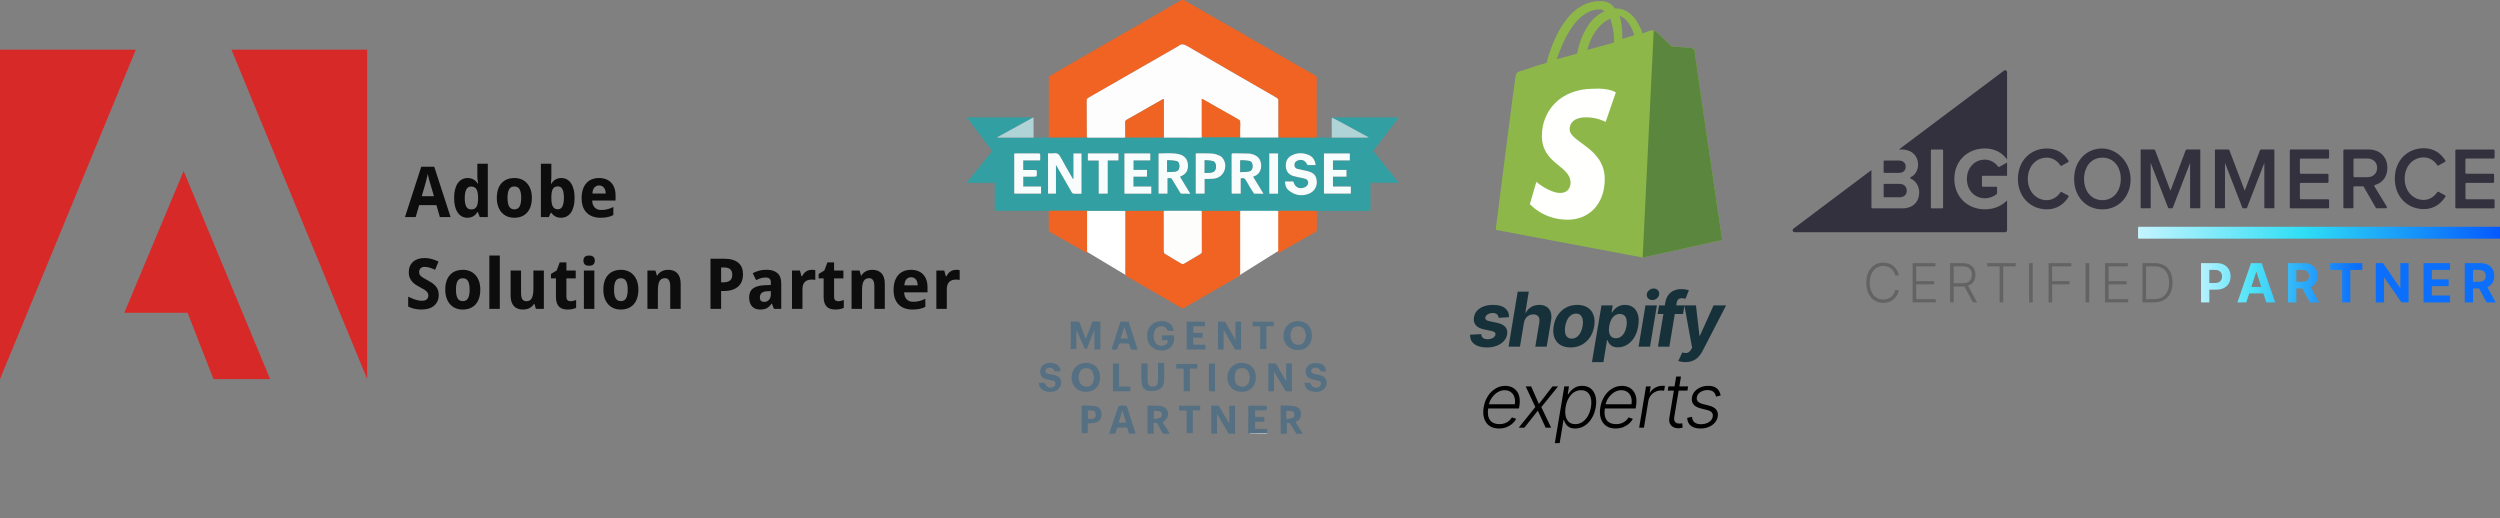 <svg width="463" height="96" viewBox="0 0 463 96" fill="none" xmlns="http://www.w3.org/2000/svg">
<rect x="0" y="0" width="463" height="96" fill="#808080" stroke="none"/>
<path fill-rule="evenodd" clip-rule="evenodd" d="M42.863 9.2H68V70.2L42.863 9.2ZM25.155 9.2H0V70.2L25.155 9.2ZM34.01 31.681L50.026 70.2H39.531L34.742 57.932H23.018L34.01 31.681Z" fill="#D82929"/>
<path d="M81.462 40.2L80.827 37.991H77.628L76.987 40.2H75L78.015 30.882H80.421L83.449 40.2H81.462ZM80.37 36.341L79.773 34.31C79.748 34.233 79.71 34.109 79.659 33.935C79.608 33.762 79.553 33.571 79.494 33.364C79.439 33.152 79.386 32.941 79.335 32.729C79.285 32.517 79.249 32.338 79.228 32.19C79.211 32.283 79.187 32.393 79.158 32.52C79.132 32.647 79.101 32.782 79.062 32.926C79.029 33.065 78.993 33.207 78.955 33.351C78.916 33.495 78.88 33.63 78.847 33.757C78.813 33.884 78.781 33.996 78.751 34.094C78.726 34.191 78.707 34.263 78.694 34.31L78.104 36.341H80.37ZM86.559 40.327C86.195 40.327 85.863 40.249 85.562 40.092C85.262 39.936 85.004 39.705 84.788 39.4C84.572 39.092 84.403 38.709 84.28 38.252C84.162 37.794 84.103 37.266 84.103 36.665C84.103 36.055 84.162 35.522 84.28 35.065C84.403 34.604 84.574 34.219 84.794 33.91C85.019 33.596 85.285 33.362 85.594 33.205C85.903 33.048 86.244 32.97 86.616 32.97C86.845 32.97 87.054 32.998 87.245 33.053C87.435 33.103 87.606 33.178 87.759 33.275C87.911 33.368 88.046 33.478 88.165 33.605C88.288 33.728 88.396 33.863 88.489 34.011H88.552C88.527 33.846 88.504 33.679 88.482 33.51C88.461 33.366 88.442 33.214 88.425 33.053C88.413 32.888 88.406 32.735 88.406 32.596V30.323H90.342V40.2H88.863L88.489 39.28H88.406C88.317 39.424 88.216 39.561 88.102 39.692C87.987 39.819 87.854 39.929 87.702 40.023C87.553 40.116 87.384 40.19 87.194 40.245C87.008 40.3 86.796 40.327 86.559 40.327ZM87.264 38.785C87.492 38.785 87.687 38.747 87.848 38.67C88.008 38.59 88.138 38.471 88.235 38.315C88.336 38.154 88.41 37.955 88.457 37.718C88.508 37.481 88.535 37.204 88.54 36.887V36.677C88.54 36.334 88.518 36.03 88.476 35.763C88.434 35.497 88.364 35.274 88.267 35.097C88.169 34.915 88.038 34.777 87.873 34.684C87.708 34.591 87.501 34.544 87.251 34.544C86.845 34.544 86.546 34.728 86.356 35.097C86.165 35.461 86.07 35.992 86.07 36.69C86.07 37.388 86.165 37.913 86.356 38.264C86.551 38.611 86.853 38.785 87.264 38.785ZM93.992 36.639C93.992 37.346 94.092 37.879 94.29 38.239C94.489 38.594 94.813 38.772 95.262 38.772C95.706 38.772 96.028 38.592 96.227 38.232C96.425 37.873 96.525 37.342 96.525 36.639C96.525 35.932 96.425 35.406 96.227 35.059C96.028 34.707 95.702 34.532 95.249 34.532C94.805 34.532 94.483 34.707 94.284 35.059C94.09 35.406 93.992 35.932 93.992 36.639ZM98.499 36.639C98.499 37.232 98.423 37.756 98.27 38.213C98.122 38.67 97.907 39.056 97.623 39.369C97.344 39.682 97.001 39.921 96.595 40.086C96.193 40.247 95.74 40.327 95.236 40.327C94.767 40.327 94.335 40.247 93.941 40.086C93.548 39.921 93.207 39.682 92.919 39.369C92.636 39.056 92.414 38.67 92.253 38.213C92.092 37.756 92.012 37.232 92.012 36.639C92.012 36.051 92.086 35.528 92.234 35.071C92.386 34.614 92.602 34.231 92.881 33.922C93.165 33.609 93.508 33.372 93.91 33.211C94.312 33.051 94.767 32.97 95.274 32.97C95.744 32.97 96.176 33.051 96.569 33.211C96.963 33.372 97.301 33.609 97.585 33.922C97.873 34.231 98.097 34.614 98.258 35.071C98.419 35.528 98.499 36.051 98.499 36.639ZM103.958 32.97C104.322 32.97 104.654 33.048 104.955 33.205C105.255 33.362 105.513 33.594 105.729 33.903C105.945 34.212 106.112 34.595 106.23 35.052C106.353 35.509 106.415 36.038 106.415 36.639C106.415 37.248 106.353 37.784 106.23 38.245C106.112 38.702 105.943 39.085 105.723 39.394C105.503 39.703 105.238 39.936 104.929 40.092C104.62 40.249 104.28 40.327 103.907 40.327C103.67 40.327 103.459 40.302 103.272 40.251C103.09 40.2 102.928 40.133 102.784 40.048C102.64 39.963 102.513 39.868 102.403 39.762C102.297 39.652 102.2 39.538 102.111 39.419H101.978L101.654 40.2H100.175V30.323H102.111V32.621C102.111 32.761 102.107 32.913 102.098 33.078C102.09 33.239 102.081 33.389 102.073 33.529C102.06 33.694 102.047 33.859 102.035 34.024H102.111C102.2 33.876 102.301 33.738 102.416 33.611C102.53 33.484 102.661 33.374 102.809 33.281C102.961 33.184 103.133 33.108 103.323 33.053C103.514 32.998 103.725 32.97 103.958 32.97ZM103.304 34.519C103.088 34.519 102.904 34.559 102.752 34.64C102.604 34.716 102.483 34.832 102.39 34.989C102.297 35.145 102.229 35.344 102.187 35.585C102.145 35.822 102.119 36.1 102.111 36.417V36.627C102.111 36.969 102.13 37.274 102.168 37.541C102.21 37.807 102.278 38.031 102.371 38.213C102.464 38.391 102.587 38.526 102.739 38.62C102.896 38.713 103.088 38.759 103.317 38.759C103.702 38.759 103.983 38.577 104.161 38.213C104.343 37.845 104.434 37.312 104.434 36.614C104.434 35.916 104.343 35.393 104.161 35.046C103.983 34.695 103.698 34.519 103.304 34.519ZM110.953 34.348C110.61 34.348 110.325 34.468 110.096 34.709C109.872 34.951 109.743 35.329 109.709 35.846H112.178C112.174 35.63 112.146 35.431 112.096 35.249C112.045 35.067 111.969 34.91 111.867 34.779C111.766 34.644 111.639 34.538 111.486 34.462C111.334 34.386 111.156 34.348 110.953 34.348ZM111.201 40.327C110.693 40.327 110.225 40.253 109.798 40.105C109.37 39.957 109.002 39.735 108.693 39.438C108.384 39.138 108.143 38.761 107.97 38.309C107.8 37.852 107.716 37.316 107.716 36.703C107.716 36.081 107.794 35.537 107.951 35.071C108.107 34.606 108.325 34.219 108.604 33.91C108.888 33.596 109.227 33.362 109.62 33.205C110.018 33.048 110.458 32.97 110.94 32.97C111.41 32.97 111.833 33.042 112.21 33.186C112.591 33.326 112.912 33.533 113.175 33.808C113.441 34.083 113.645 34.422 113.784 34.824C113.928 35.221 114 35.678 114 36.195V37.134H109.671C109.679 37.405 109.722 37.651 109.798 37.871C109.878 38.086 109.988 38.27 110.128 38.423C110.272 38.571 110.443 38.685 110.642 38.766C110.845 38.846 111.076 38.886 111.334 38.886C111.55 38.886 111.753 38.876 111.943 38.855C112.138 38.829 112.326 38.793 112.508 38.747C112.69 38.7 112.87 38.643 113.048 38.575C113.226 38.503 113.408 38.421 113.594 38.328V39.826C113.424 39.915 113.253 39.991 113.08 40.054C112.91 40.113 112.73 40.164 112.54 40.206C112.35 40.249 112.144 40.279 111.924 40.295C111.704 40.317 111.463 40.327 111.201 40.327ZM81.252 54.623C81.252 55.038 81.18 55.412 81.037 55.747C80.897 56.077 80.69 56.36 80.415 56.597C80.144 56.83 79.809 57.01 79.412 57.137C79.018 57.264 78.565 57.327 78.053 57.327C77.605 57.327 77.171 57.281 76.752 57.188C76.337 57.094 75.952 56.955 75.597 56.769V54.94C75.8 55.038 76.005 55.133 76.212 55.226C76.42 55.315 76.629 55.395 76.841 55.467C77.057 55.539 77.27 55.596 77.482 55.639C77.698 55.681 77.912 55.702 78.123 55.702C78.339 55.702 78.523 55.679 78.675 55.632C78.832 55.581 78.957 55.514 79.05 55.429C79.147 55.34 79.217 55.237 79.259 55.118C79.306 54.995 79.329 54.862 79.329 54.718C79.329 54.545 79.291 54.392 79.215 54.261C79.143 54.126 79.039 54.001 78.904 53.887C78.773 53.768 78.612 53.654 78.421 53.544C78.235 53.434 78.026 53.318 77.793 53.195C77.598 53.093 77.38 52.971 77.139 52.827C76.898 52.683 76.669 52.505 76.454 52.294C76.242 52.078 76.064 51.819 75.92 51.519C75.776 51.214 75.705 50.85 75.705 50.427C75.705 50.013 75.772 49.642 75.908 49.316C76.047 48.986 76.244 48.709 76.498 48.485C76.752 48.256 77.059 48.083 77.418 47.964C77.782 47.846 78.189 47.787 78.637 47.787C78.862 47.787 79.079 47.801 79.291 47.831C79.507 47.861 79.718 47.903 79.926 47.958C80.137 48.013 80.349 48.081 80.561 48.161C80.772 48.242 80.99 48.335 81.214 48.44L80.58 49.97C80.389 49.881 80.211 49.803 80.046 49.735C79.881 49.668 79.721 49.611 79.564 49.564C79.407 49.517 79.253 49.484 79.101 49.462C78.953 49.437 78.802 49.424 78.65 49.424C78.32 49.424 78.066 49.513 77.888 49.691C77.715 49.864 77.628 50.097 77.628 50.389C77.628 50.546 77.653 50.685 77.704 50.808C77.759 50.927 77.844 51.039 77.958 51.145C78.076 51.25 78.227 51.358 78.409 51.468C78.595 51.578 78.819 51.703 79.082 51.843C79.399 52.012 79.691 52.185 79.957 52.363C80.224 52.537 80.453 52.731 80.643 52.947C80.838 53.159 80.988 53.4 81.094 53.671C81.2 53.942 81.252 54.259 81.252 54.623ZM84.445 53.639C84.445 54.346 84.545 54.879 84.744 55.239C84.942 55.594 85.266 55.772 85.715 55.772C86.159 55.772 86.481 55.592 86.68 55.232C86.879 54.873 86.978 54.342 86.978 53.639C86.978 52.932 86.879 52.406 86.68 52.059C86.481 51.707 86.155 51.532 85.702 51.532C85.258 51.532 84.936 51.707 84.737 52.059C84.543 52.406 84.445 52.932 84.445 53.639ZM88.952 53.639C88.952 54.232 88.876 54.756 88.724 55.213C88.576 55.67 88.36 56.056 88.076 56.369C87.797 56.682 87.454 56.921 87.048 57.086C86.646 57.247 86.193 57.327 85.689 57.327C85.22 57.327 84.788 57.247 84.394 57.086C84.001 56.921 83.66 56.682 83.373 56.369C83.089 56.056 82.867 55.67 82.706 55.213C82.545 54.756 82.465 54.232 82.465 53.639C82.465 53.051 82.539 52.528 82.687 52.071C82.839 51.614 83.055 51.231 83.335 50.922C83.618 50.609 83.961 50.372 84.363 50.211C84.765 50.051 85.22 49.97 85.728 49.97C86.197 49.97 86.629 50.051 87.022 50.211C87.416 50.372 87.755 50.609 88.038 50.922C88.326 51.231 88.55 51.614 88.711 52.071C88.872 52.528 88.952 53.051 88.952 53.639ZM92.564 57.2H90.628V47.323H92.564V57.2ZM99.242 57.2L98.981 56.292H98.88C98.774 56.474 98.647 56.631 98.499 56.762C98.355 56.889 98.197 56.995 98.023 57.08C97.849 57.164 97.665 57.226 97.471 57.264C97.276 57.306 97.077 57.327 96.874 57.327C96.527 57.327 96.212 57.279 95.928 57.181C95.645 57.08 95.401 56.923 95.198 56.711C94.995 56.5 94.838 56.231 94.728 55.905C94.618 55.579 94.564 55.188 94.564 54.731V50.103H96.499V54.248C96.499 54.761 96.576 55.146 96.728 55.404C96.885 55.658 97.132 55.785 97.471 55.785C97.725 55.785 97.936 55.734 98.106 55.632C98.275 55.531 98.408 55.38 98.505 55.182C98.607 54.983 98.679 54.737 98.721 54.445C98.763 54.153 98.785 53.819 98.785 53.442V50.103H100.721V57.2H99.242ZM105.634 55.785C105.824 55.785 106.004 55.764 106.173 55.721C106.347 55.679 106.522 55.626 106.7 55.562V57.003C106.518 57.096 106.292 57.173 106.021 57.232C105.754 57.295 105.462 57.327 105.145 57.327C104.836 57.327 104.548 57.291 104.282 57.219C104.015 57.147 103.785 57.023 103.59 56.845C103.395 56.663 103.241 56.422 103.126 56.121C103.016 55.816 102.961 55.435 102.961 54.978V51.557H102.035V50.738L103.101 50.091L103.66 48.593H104.897V50.103H106.624V51.557H104.897V54.978C104.897 55.254 104.965 55.457 105.101 55.588C105.236 55.719 105.414 55.785 105.634 55.785ZM108.052 48.269C108.052 48.087 108.08 47.937 108.135 47.818C108.19 47.696 108.264 47.598 108.357 47.526C108.454 47.45 108.566 47.397 108.693 47.368C108.825 47.338 108.962 47.323 109.106 47.323C109.25 47.323 109.385 47.338 109.512 47.368C109.639 47.397 109.749 47.45 109.842 47.526C109.94 47.598 110.016 47.696 110.071 47.818C110.13 47.937 110.16 48.087 110.16 48.269C110.16 48.447 110.13 48.597 110.071 48.72C110.016 48.842 109.94 48.942 109.842 49.018C109.749 49.09 109.639 49.143 109.512 49.177C109.385 49.206 109.25 49.221 109.106 49.221C108.962 49.221 108.825 49.206 108.693 49.177C108.566 49.143 108.454 49.09 108.357 49.018C108.264 48.942 108.19 48.842 108.135 48.72C108.08 48.597 108.052 48.447 108.052 48.269ZM110.071 57.2H108.135V50.103H110.071V57.2ZM113.721 53.639C113.721 54.346 113.82 54.879 114.019 55.239C114.218 55.594 114.542 55.772 114.99 55.772C115.435 55.772 115.756 55.592 115.955 55.232C116.154 54.873 116.253 54.342 116.253 53.639C116.253 52.932 116.154 52.406 115.955 52.059C115.756 51.707 115.43 51.532 114.978 51.532C114.533 51.532 114.212 51.707 114.013 52.059C113.818 52.406 113.721 52.932 113.721 53.639ZM118.228 53.639C118.228 54.232 118.151 54.756 117.999 55.213C117.851 55.67 117.635 56.056 117.352 56.369C117.072 56.682 116.729 56.921 116.323 57.086C115.921 57.247 115.468 57.327 114.965 57.327C114.495 57.327 114.063 57.247 113.67 57.086C113.276 56.921 112.936 56.682 112.648 56.369C112.364 56.056 112.142 55.67 111.981 55.213C111.821 54.756 111.74 54.232 111.74 53.639C111.74 53.051 111.814 52.528 111.962 52.071C112.115 51.614 112.331 51.231 112.61 50.922C112.893 50.609 113.236 50.372 113.638 50.211C114.04 50.051 114.495 49.97 115.003 49.97C115.473 49.97 115.904 50.051 116.298 50.211C116.691 50.372 117.03 50.609 117.313 50.922C117.601 51.231 117.826 51.614 117.986 52.071C118.147 52.528 118.228 53.051 118.228 53.639ZM126.061 57.2H124.125V53.055C124.125 52.543 124.046 52.16 123.89 51.906C123.737 51.648 123.492 51.519 123.153 51.519C122.899 51.519 122.688 51.57 122.519 51.671C122.349 51.773 122.214 51.923 122.112 52.122C122.015 52.321 121.945 52.566 121.903 52.858C121.861 53.15 121.839 53.485 121.839 53.861V57.2H119.903V50.103H121.382L121.643 51.011H121.75C121.852 50.829 121.975 50.673 122.119 50.541C122.267 50.41 122.428 50.302 122.601 50.218C122.775 50.133 122.959 50.072 123.153 50.034C123.348 49.991 123.547 49.97 123.75 49.97C124.097 49.97 124.412 50.021 124.696 50.123C124.979 50.22 125.223 50.374 125.426 50.586C125.629 50.797 125.785 51.068 125.896 51.398C126.006 51.724 126.061 52.116 126.061 52.573V57.2ZM133.551 52.287H133.938C134.492 52.287 134.909 52.177 135.188 51.957C135.472 51.737 135.614 51.379 135.614 50.884C135.614 50.423 135.487 50.082 135.233 49.862C134.983 49.642 134.59 49.532 134.052 49.532H133.551V52.287ZM137.607 50.815C137.607 51.221 137.546 51.61 137.423 51.982C137.3 52.355 137.097 52.683 136.813 52.966C136.534 53.25 136.164 53.476 135.703 53.645C135.246 53.815 134.679 53.899 134.001 53.899H133.551V57.2H131.583V47.92H134.16C134.757 47.92 135.271 47.988 135.703 48.123C136.139 48.254 136.496 48.445 136.775 48.694C137.059 48.94 137.268 49.242 137.404 49.602C137.539 49.958 137.607 50.362 137.607 50.815ZM143.333 57.2L142.958 56.235H142.901C142.761 56.426 142.622 56.591 142.482 56.73C142.342 56.866 142.19 56.978 142.025 57.067C141.86 57.156 141.674 57.221 141.466 57.264C141.263 57.306 141.026 57.327 140.755 57.327C140.468 57.327 140.201 57.283 139.956 57.194C139.71 57.101 139.496 56.963 139.314 56.781C139.137 56.595 138.997 56.362 138.896 56.083C138.794 55.8 138.743 55.465 138.743 55.08C138.743 54.327 138.984 53.773 139.467 53.417C139.949 53.057 140.671 52.858 141.631 52.82L142.761 52.782V52.249C142.761 51.957 142.677 51.741 142.507 51.602C142.338 51.462 142.101 51.392 141.796 51.392C141.492 51.392 141.193 51.437 140.901 51.525C140.614 51.614 140.324 51.733 140.032 51.881L139.403 50.599C139.759 50.4 140.152 50.243 140.584 50.129C141.016 50.015 141.468 49.958 141.942 49.958C142.827 49.958 143.504 50.165 143.974 50.58C144.448 50.994 144.685 51.625 144.685 52.471V57.2H143.333ZM142.761 53.912L142.12 53.938C141.862 53.946 141.644 53.98 141.466 54.039C141.289 54.098 141.145 54.179 141.035 54.28C140.929 54.378 140.851 54.496 140.8 54.636C140.753 54.771 140.73 54.923 140.73 55.093C140.73 55.389 140.802 55.601 140.946 55.727C141.09 55.85 141.278 55.912 141.511 55.912C141.688 55.912 141.854 55.882 142.006 55.823C142.158 55.759 142.289 55.668 142.399 55.55C142.514 55.427 142.603 55.279 142.666 55.105C142.729 54.928 142.761 54.725 142.761 54.496V53.912ZM150.378 49.97C150.429 49.97 150.484 49.972 150.543 49.977C150.607 49.977 150.666 49.981 150.721 49.989C150.78 49.993 150.833 50 150.88 50.008C150.931 50.013 150.969 50.019 150.994 50.027V51.843C150.96 51.834 150.914 51.826 150.854 51.817C150.795 51.809 150.732 51.803 150.664 51.798C150.601 51.79 150.537 51.786 150.474 51.786C150.41 51.781 150.357 51.779 150.315 51.779C150.065 51.779 149.835 51.811 149.623 51.874C149.416 51.938 149.236 52.042 149.083 52.185C148.935 52.325 148.819 52.511 148.734 52.744C148.654 52.973 148.614 53.254 148.614 53.588V57.2H146.678V50.103H148.144L148.43 51.17H148.525C148.626 50.988 148.736 50.823 148.855 50.675C148.973 50.527 149.105 50.402 149.249 50.3C149.397 50.194 149.562 50.114 149.744 50.059C149.93 50 150.141 49.97 150.378 49.97ZM155.209 55.785C155.399 55.785 155.579 55.764 155.749 55.721C155.922 55.679 156.098 55.626 156.275 55.562V57.003C156.093 57.096 155.867 57.173 155.596 57.232C155.33 57.295 155.038 57.327 154.72 57.327C154.411 57.327 154.124 57.291 153.857 57.219C153.59 57.147 153.36 57.023 153.165 56.845C152.97 56.663 152.816 56.422 152.702 56.121C152.592 55.816 152.537 55.435 152.537 54.978V51.557H151.61V50.738L152.676 50.091L153.235 48.593H154.473V50.103H156.199V51.557H154.473V54.978C154.473 55.254 154.54 55.457 154.676 55.588C154.811 55.719 154.989 55.785 155.209 55.785ZM163.867 57.2H161.931V53.055C161.931 52.543 161.853 52.16 161.696 51.906C161.544 51.648 161.299 51.519 160.96 51.519C160.706 51.519 160.494 51.57 160.325 51.671C160.156 51.773 160.021 51.923 159.919 52.122C159.822 52.321 159.752 52.566 159.709 52.858C159.667 53.15 159.646 53.485 159.646 53.861V57.2H157.71V50.103H159.189L159.449 51.011H159.557C159.659 50.829 159.781 50.673 159.925 50.541C160.073 50.41 160.234 50.302 160.408 50.218C160.581 50.133 160.765 50.072 160.96 50.034C161.155 49.991 161.354 49.97 161.557 49.97C161.904 49.97 162.219 50.021 162.502 50.123C162.786 50.22 163.029 50.374 163.232 50.586C163.436 50.797 163.592 51.068 163.702 51.398C163.812 51.724 163.867 52.116 163.867 52.573V57.2ZM168.729 51.348C168.387 51.348 168.101 51.468 167.873 51.709C167.648 51.951 167.519 52.329 167.485 52.846H169.955C169.95 52.63 169.923 52.431 169.872 52.249C169.821 52.067 169.745 51.91 169.644 51.779C169.542 51.644 169.415 51.538 169.263 51.462C169.11 51.386 168.933 51.348 168.729 51.348ZM168.977 57.327C168.469 57.327 168.002 57.253 167.574 57.105C167.147 56.957 166.779 56.735 166.47 56.438C166.161 56.138 165.92 55.761 165.746 55.309C165.577 54.852 165.492 54.316 165.492 53.703C165.492 53.081 165.57 52.537 165.727 52.071C165.884 51.606 166.102 51.219 166.381 50.91C166.664 50.596 167.003 50.362 167.396 50.205C167.794 50.048 168.234 49.97 168.717 49.97C169.187 49.97 169.61 50.042 169.986 50.186C170.367 50.326 170.689 50.533 170.951 50.808C171.218 51.083 171.421 51.422 171.561 51.824C171.704 52.221 171.776 52.678 171.776 53.195V54.134H167.447C167.456 54.405 167.498 54.651 167.574 54.871C167.655 55.086 167.765 55.27 167.904 55.423C168.048 55.571 168.22 55.685 168.418 55.766C168.622 55.846 168.852 55.886 169.11 55.886C169.326 55.886 169.529 55.876 169.72 55.855C169.914 55.829 170.103 55.793 170.285 55.747C170.467 55.7 170.646 55.643 170.824 55.575C171.002 55.503 171.184 55.421 171.37 55.328V56.826C171.201 56.915 171.029 56.991 170.856 57.054C170.687 57.113 170.507 57.164 170.316 57.206C170.126 57.249 169.921 57.279 169.701 57.295C169.481 57.317 169.239 57.327 168.977 57.327ZM177.115 49.97C177.166 49.97 177.221 49.972 177.28 49.977C177.343 49.977 177.403 49.981 177.458 49.989C177.517 49.993 177.57 50 177.616 50.008C177.667 50.013 177.705 50.019 177.73 50.027V51.843C177.697 51.834 177.65 51.826 177.591 51.817C177.532 51.809 177.468 51.803 177.4 51.798C177.337 51.79 177.273 51.786 177.21 51.786C177.146 51.781 177.094 51.779 177.051 51.779C176.802 51.779 176.571 51.811 176.359 51.874C176.152 51.938 175.972 52.042 175.82 52.185C175.672 52.325 175.555 52.511 175.471 52.744C175.39 52.973 175.35 53.254 175.35 53.588V57.2H173.414V50.103H174.88L175.166 51.17H175.261C175.363 50.988 175.473 50.823 175.591 50.675C175.71 50.527 175.841 50.402 175.985 50.3C176.133 50.194 176.298 50.114 176.48 50.059C176.666 50 176.878 49.97 177.115 49.97Z" fill="#0E0D0D"/>
<path d="M224.314 80.329V75.118C224.764 75.118 225.196 75.105 225.626 75.129C225.71 75.134 225.807 75.272 225.863 75.37C226.444 76.386 227.018 77.407 227.652 78.421V75.134H228.739V80.329H227.533C227.261 79.846 226.996 79.359 226.717 78.881C226.298 78.165 225.868 77.454 225.444 76.74L225.387 76.76V80.329H224.314Z" fill="#557082"/>
<path d="M209.313 51.442L201.193 46.571V38.992H209.313V51.442Z" fill="white"/>
<path d="M228.802 51.442L236.922 46.359V38.451H228.802V51.442Z" fill="white"/>
<path d="M212.514 80.329V75.199C212.553 75.162 212.57 75.134 212.586 75.134C213.354 75.145 214.129 75.1 214.889 75.185C216.043 75.313 216.656 76.354 216.173 77.349C216.011 77.682 215.652 77.918 215.343 78.24C215.68 78.769 216.075 79.384 216.464 80.003C216.519 80.108 216.566 80.217 216.603 80.329H215.397C215.063 79.756 214.709 79.193 214.403 78.606C214.231 78.274 214.002 78.249 213.653 78.342V80.329H212.514ZM213.688 77.587C213.801 77.594 213.914 77.593 214.027 77.584C214.221 77.555 214.415 77.513 214.606 77.468C214.996 77.377 215.189 77.131 215.172 76.758C215.155 76.4 214.951 76.161 214.566 76.119C214.283 76.089 213.993 76.113 213.688 76.113V77.587Z" fill="#557082"/>
<path d="M237.188 80.329C237.182 78.701 237.176 77.072 237.17 75.444C237.17 75.346 237.18 75.249 237.189 75.085C238.017 75.121 238.837 75.087 239.633 75.208C240.681 75.368 241.175 76.236 240.879 77.212C240.734 77.69 240.383 77.962 239.917 78.121L241.278 80.329H240.071C239.731 79.77 239.372 79.221 239.06 78.646C238.886 78.326 238.673 78.23 238.328 78.336V80.329H237.188ZM238.233 77.632C238.593 77.567 238.906 77.522 239.213 77.452C239.549 77.374 239.722 77.136 239.721 76.799C239.72 76.454 239.559 76.207 239.219 76.148C238.9 76.092 238.569 76.105 238.233 76.088V77.632Z" fill="#557082"/>
<path d="M205.408 80.329C205.971 78.66 206.53 76.989 207.104 75.324C207.131 75.272 207.17 75.227 207.218 75.193C207.266 75.158 207.321 75.136 207.379 75.126C207.736 75.104 208.093 75.104 208.45 75.125C208.541 75.13 208.682 75.217 208.708 75.296C209.248 76.938 209.775 78.584 210.303 80.229C210.308 80.262 210.308 80.296 210.302 80.329H209.096C209.009 80.042 208.91 79.759 208.841 79.468C208.789 79.251 208.697 79.159 208.457 79.172C208.046 79.196 207.634 79.196 207.224 79.171C206.959 79.155 206.851 79.25 206.798 79.5C206.738 79.781 206.633 80.053 206.548 80.329L205.408 80.329ZM208.569 78.28L207.865 76.01L207.175 78.28H208.569Z" fill="#557082"/>
<path d="M231.154 80.329C231.162 79.269 231.171 78.209 231.176 77.149C231.179 76.492 231.177 75.834 231.177 75.147H234.591V75.992H232.445V77.221H234.15V78.106H232.441V79.434H234.691C234.691 79.691 234.691 79.911 234.691 80.131L234.664 80.242L234.681 80.236L234.689 80.252C233.67 80.255 232.651 80.256 231.633 80.264C231.516 80.275 231.401 80.297 231.288 80.329L231.154 80.329Z" fill="#557082"/>
<path d="M231.287 80.329C231.4 80.297 231.515 80.276 231.631 80.265C232.65 80.257 233.669 80.255 234.688 80.252C234.694 80.278 234.7 80.303 234.706 80.329H231.287Z" fill="white"/>
<path d="M258.913 21.713C258.94 21.717 258.968 21.721 258.995 21.724C258.988 21.77 258.98 21.817 258.973 21.863L254.327 27.959L259.072 33.852H253.811V39.049H243.869C241.576 39.044 239.283 39.039 236.989 39.036C236.901 39.043 236.813 39.058 236.727 39.081C236.654 39.064 236.579 39.052 236.503 39.046C234.285 39.044 232.066 39.044 229.847 39.045C229.792 39.048 229.737 39.054 229.682 39.063C227.575 39.06 225.468 39.057 223.361 39.055C223.095 39.054 222.828 39.062 222.562 39.067C222.497 39.056 222.431 39.048 222.365 39.045C220.171 39.044 217.978 39.044 215.785 39.045C215.698 39.05 215.611 39.06 215.525 39.074C215.369 39.067 215.213 39.054 215.057 39.054C213.171 39.053 211.285 39.053 209.399 39.055C209.066 39.056 208.733 39.073 208.399 39.083C208.325 39.064 208.25 39.052 208.174 39.046C205.945 39.044 203.717 39.044 201.488 39.045C201.433 39.048 201.378 39.054 201.323 39.063C201.168 39.053 201.012 39.034 200.857 39.034C198.78 39.032 196.703 39.032 194.626 39.034C194.494 39.034 194.361 39.056 194.228 39.068C194.107 39.06 193.985 39.045 193.864 39.045C190.794 39.044 187.723 39.044 184.653 39.044H184.218V33.87H179L183.758 27.962C183.009 26.977 182.267 26.001 181.525 25.026C180.741 23.996 179.957 22.965 179.174 21.934C179.126 21.871 178.944 21.769 179.19 21.715C179.3 21.722 179.411 21.735 179.522 21.735C183.237 21.736 186.951 21.736 190.665 21.734C190.821 21.734 190.976 21.721 191.132 21.715L191.332 21.731C191.292 21.768 191.249 21.802 191.204 21.832C189.437 22.806 187.669 23.779 185.901 24.751C185.488 24.978 185.074 25.201 184.66 25.425L184.681 25.485H191.463C192.326 25.488 193.188 25.49 194.051 25.491C194.116 25.485 194.18 25.472 194.242 25.453C196.303 25.457 198.363 25.46 200.423 25.463C200.712 25.463 201 25.448 201.289 25.44C201.382 25.465 201.478 25.482 201.574 25.49C203.759 25.493 205.944 25.493 208.128 25.49C208.227 25.485 208.326 25.473 208.423 25.456C210.696 25.46 212.968 25.462 215.241 25.462C215.335 25.461 215.43 25.384 215.524 25.342C215.514 25.595 215.709 25.486 215.811 25.486C217.955 25.493 220.1 25.495 222.245 25.491C222.351 25.491 222.458 25.479 222.583 25.471V18.33C222.742 18.413 222.869 18.476 222.992 18.546C224.932 19.649 226.853 20.79 228.823 21.837C229.489 22.191 229.764 22.572 229.684 23.323C229.609 24.027 229.668 24.744 229.668 25.465H236.734V18.469C236.737 20.654 236.739 22.838 236.742 25.023C236.743 25.464 236.74 25.465 237.188 25.465C239.408 25.468 241.628 25.47 243.848 25.472C244.778 25.475 245.708 25.479 246.638 25.482H253.46C253.407 25.422 253.391 25.391 253.367 25.378C251.535 24.379 249.702 23.382 247.869 22.385C247.49 22.18 247.1 21.992 246.715 21.796C246.708 21.775 246.705 21.753 246.706 21.73L246.904 21.714C246.993 21.721 247.081 21.733 247.17 21.733C251.007 21.735 254.844 21.735 258.681 21.735C258.758 21.735 258.836 21.721 258.913 21.713ZM200.291 35.878V28.42H198.803V33.181C198.738 33.16 198.684 33.114 198.652 33.053C197.892 31.726 197.103 30.415 196.389 29.063C196.109 28.534 195.789 28.308 195.2 28.386C194.833 28.435 194.455 28.395 194.088 28.395V35.851H195.558V30.571C195.641 30.688 195.681 30.736 195.712 30.79C196.64 32.407 197.564 34.025 198.499 35.638C198.56 35.743 198.704 35.862 198.814 35.868C199.292 35.893 199.773 35.878 200.291 35.878ZM229.776 33.029C230.263 32.9 230.547 33.014 230.774 33.437C231.179 34.194 231.65 34.915 232.101 35.647C232.155 35.736 232.246 35.863 232.324 35.865C232.861 35.885 233.4 35.876 233.994 35.876L232.076 32.729C232.198 32.676 232.278 32.639 232.36 32.607C233.92 32 233.85 29.761 232.831 29.001C232.363 28.65 231.797 28.453 231.212 28.437C230.286 28.402 229.359 28.416 228.433 28.391C228.169 28.383 228.088 28.455 228.09 28.726C228.101 30.993 228.097 33.261 228.098 35.528C228.098 35.636 228.112 35.745 228.12 35.858H229.776L229.776 33.029ZM216.217 33.021C216.903 32.925 216.901 32.926 217.207 33.434C217.651 34.17 218.095 34.907 218.546 35.639C218.605 35.734 218.71 35.863 218.798 35.867C219.326 35.888 219.854 35.877 220.445 35.877L218.544 32.753C218.585 32.711 218.597 32.688 218.615 32.681C219.632 32.274 220.067 31.604 220.01 30.534C219.955 29.509 219.402 28.817 218.362 28.563C217.131 28.263 215.873 28.419 214.626 28.417C214.608 28.417 214.59 28.442 214.57 28.457V35.86H216.217V33.021ZM237.985 33.613C237.985 34.281 238.187 34.865 238.681 35.268C239.786 36.169 241.051 36.401 242.387 35.885C243.599 35.416 244.138 34.179 243.745 32.939C243.685 32.728 243.581 32.533 243.438 32.366C243.296 32.199 243.12 32.065 242.921 31.973C242.639 31.839 242.345 31.733 242.042 31.657C241.479 31.522 240.902 31.441 240.34 31.298C239.902 31.186 239.724 30.927 239.724 30.532C239.724 30.132 239.934 29.853 240.341 29.715C241.157 29.436 241.764 29.726 242.136 30.567H243.658C243.551 29.689 243.133 29.027 242.413 28.719C241.344 28.262 240.253 28.249 239.209 28.788C238.357 29.228 238.063 29.996 238.141 30.923C238.214 31.791 238.695 32.335 239.512 32.593C239.788 32.679 240.072 32.743 240.355 32.806C240.811 32.907 241.281 32.964 241.726 33.103C242.301 33.283 242.462 33.95 242.052 34.395C241.907 34.548 241.728 34.665 241.529 34.737C240.586 35.071 239.828 34.667 239.553 33.707C239.541 33.675 239.525 33.643 239.508 33.613L237.985 33.613ZM213.219 35.866V34.549H209.913V32.714H212.426V31.467H209.926V29.704H213.033V28.415H208.246V35.866H213.219ZM249.987 28.42H245.201V35.85H250.173V34.547H246.868V32.712H249.368V31.468H246.866V29.706H249.987L249.987 28.42ZM223.091 33.144C223.294 33.144 223.448 33.15 223.601 33.142C224.079 33.117 224.566 33.136 225.033 33.049C226.724 32.733 227.49 30.672 226.439 29.296C226.314 29.131 226.156 28.951 225.973 28.877C225.535 28.697 225.08 28.484 224.62 28.451C223.621 28.378 222.614 28.408 221.61 28.399C221.556 28.404 221.503 28.415 221.451 28.431V35.856H223.091L223.091 33.144ZM192.802 34.548H189.508V32.719H191.286C192.025 32.719 192.025 32.719 192.027 31.982C192.028 31.49 192.028 31.49 191.544 31.49C190.867 31.49 190.189 31.49 189.502 31.49V29.705H192.646C192.646 29.366 192.631 29.056 192.65 28.747C192.667 28.483 192.574 28.404 192.309 28.406C190.924 28.418 189.539 28.411 188.154 28.413C188.048 28.413 187.942 28.428 187.837 28.436V35.855H192.802L192.802 34.548ZM201.469 29.729H203.483V35.857H205.144V29.711H207.132V28.415H201.469L201.469 29.729ZM236.698 35.869V28.418H235.075V35.869H236.698Z" fill="#329FA2"/>
<path d="M243.849 25.472C241.629 25.47 239.409 25.468 237.189 25.465C236.742 25.465 236.744 25.464 236.743 25.023C236.741 22.838 236.738 20.653 236.735 18.468C236.664 18.365 236.614 18.23 236.517 18.168C236.179 17.951 235.824 17.761 235.476 17.56C230.302 14.574 225.12 11.6 219.961 8.588C219.317 8.212 218.788 8.018 218.187 8.572C218.115 8.624 218.037 8.668 217.955 8.703C212.503 11.835 207.05 14.964 201.595 18.091C201.347 18.233 201.262 18.386 201.264 18.67C201.282 20.926 201.284 23.183 201.29 25.44C201.001 25.448 200.713 25.463 200.424 25.463C198.364 25.462 196.304 25.458 194.244 25.453C194.241 25.385 194.238 25.316 194.234 25.248V25.258C194.236 21.565 194.237 17.873 194.239 14.18L194.238 14.188C194.907 13.788 195.571 13.379 196.247 12.99C201.512 9.962 206.778 6.935 212.046 3.911C213.187 3.255 214.325 2.592 215.465 1.933L217.15 0.955L217.148 0.958C217.462 0.778 217.777 0.597 218.092 0.417L218.215 0.345C218.258 0.337 218.299 0.321 218.337 0.298C218.838 -0.151 219.309 -0.052 219.812 0.325C220.13 0.564 220.505 0.726 220.855 0.923C220.855 0.923 220.87 0.918 220.871 0.918C220.933 0.962 220.992 1.014 221.059 1.052C223.459 2.432 225.86 3.81 228.262 5.188C228.988 5.603 229.722 6.004 230.452 6.411L230.458 6.411C230.524 6.468 230.594 6.52 230.667 6.568C231.971 7.321 233.276 8.073 234.582 8.823C237.59 10.553 240.599 12.28 243.609 14.005C243.784 14.106 243.86 14.211 243.86 14.42C243.851 18.104 243.848 21.788 243.849 25.472Z" fill="#F06322"/>
<path d="M222.561 39.067C222.828 39.063 223.094 39.055 223.361 39.055C225.468 39.057 227.575 39.06 229.681 39.064C229.683 42.973 229.682 46.883 229.678 50.793C229.671 50.859 229.65 50.923 229.617 50.98C229.583 51.038 229.537 51.087 229.482 51.124C226.076 53.106 222.664 55.079 219.247 57.042C219.136 57.106 218.918 57.092 218.802 57.025C215.849 55.329 212.901 53.625 209.957 51.913C209.523 51.662 209.093 51.4 208.649 51.165C208.451 51.059 208.398 50.927 208.398 50.713C208.404 47.261 208.405 43.809 208.401 40.357C208.401 39.933 208.4 39.508 208.399 39.084C208.732 39.074 209.065 39.057 209.399 39.056C211.285 39.053 213.171 39.053 215.057 39.055C215.213 39.055 215.369 39.068 215.525 39.075C215.526 39.265 215.528 39.455 215.528 39.645C215.527 41.945 215.523 44.246 215.534 46.546C215.535 46.697 215.612 46.917 215.727 46.989C216.76 47.63 217.806 48.251 218.858 48.862C218.918 48.89 218.983 48.904 219.05 48.903C219.116 48.903 219.181 48.888 219.241 48.859C220.272 48.258 221.292 47.636 222.32 47.028C222.491 46.927 222.572 46.815 222.571 46.605C222.562 44.093 222.559 41.58 222.561 39.067Z" fill="#F06322"/>
<path d="M236.727 39.081C236.812 39.058 236.9 39.043 236.988 39.036C239.282 39.038 241.575 39.043 243.868 39.049C243.867 40.21 243.863 41.371 243.87 42.532C243.871 42.732 243.815 42.863 243.635 42.965C241.381 44.238 239.129 45.514 236.879 46.793C236.83 46.813 236.779 46.829 236.727 46.841V39.081Z" fill="#EF6423"/>
<path d="M194.229 39.068C194.362 39.056 194.495 39.034 194.627 39.034C196.704 39.032 198.781 39.032 200.858 39.034C201.013 39.034 201.169 39.053 201.324 39.063C201.324 41.642 201.324 44.22 201.324 46.843C201.233 46.797 201.139 46.755 201.049 46.704C198.847 45.453 196.643 44.203 194.439 42.954C194.26 42.853 194.224 42.735 194.225 42.552C194.231 41.391 194.228 40.229 194.229 39.068Z" fill="#EF6423"/>
<path d="M199.377 61.216C199.363 61.401 199.336 61.587 199.335 61.773C199.331 62.721 199.333 63.669 199.333 64.635H198.297V59.55C198.777 59.55 199.243 59.537 199.707 59.561C199.795 59.566 199.914 59.701 199.954 59.802C200.33 60.769 200.693 61.741 201.079 62.762C201.132 62.653 201.171 62.585 201.198 62.513C201.545 61.606 201.897 60.701 202.23 59.789C202.301 59.596 202.396 59.537 202.593 59.545C202.982 59.559 203.373 59.549 203.79 59.549V64.726H202.679V61.221L202.617 61.209C202.319 61.971 202.02 62.734 201.722 63.497C201.604 63.799 201.5 64.106 201.366 64.4C201.32 64.501 201.195 64.64 201.117 64.633C201.054 64.621 200.994 64.595 200.942 64.557C200.89 64.519 200.848 64.469 200.817 64.413C200.366 63.416 199.932 62.412 199.491 61.412C199.456 61.346 199.416 61.283 199.372 61.223C199.362 61.21 199.352 61.196 199.342 61.183L199.335 61.21L199.377 61.216Z" fill="#557082"/>
<path d="M238.2 67.305H239.255V72.485C238.91 72.485 238.576 72.505 238.247 72.473C238.15 72.464 238.042 72.326 237.98 72.223C237.357 71.191 236.743 70.153 236.126 69.118C236.083 69.045 236.034 68.975 235.944 68.838V72.464H234.9V67.29C235.32 67.29 235.74 67.277 236.159 67.3C236.247 67.305 236.355 67.427 236.409 67.52C236.991 68.535 237.565 69.555 238.2 70.569L238.2 67.305Z" fill="#557082"/>
<path d="M228.805 59.559H229.845V64.749C229.513 64.749 229.18 64.765 228.851 64.739C228.76 64.732 228.652 64.616 228.598 64.524C227.998 63.492 227.407 62.455 226.814 61.42C226.766 61.336 226.713 61.255 226.614 61.093V64.727H225.57V59.549C225.976 59.549 226.374 59.538 226.771 59.559C226.849 59.563 226.942 59.681 226.991 59.767C227.529 60.706 228.058 61.65 228.59 62.592C228.642 62.683 228.699 62.772 228.805 62.947L228.805 59.559Z" fill="#557082"/>
<path d="M229.941 72.568C228.39 72.563 227.313 71.481 227.314 69.928C227.316 68.359 228.452 67.187 229.959 67.2C231.562 67.213 232.595 68.273 232.59 69.899C232.584 71.533 231.552 72.572 229.941 72.568ZM231.446 69.948L231.481 69.937C231.411 69.624 231.376 69.297 231.264 69C231.051 68.434 230.567 68.157 229.939 68.184C229.344 68.21 228.869 68.534 228.75 69.128C228.656 69.584 228.646 70.053 228.72 70.513C228.846 71.218 229.454 71.63 230.163 71.606C230.799 71.585 231.254 71.163 231.395 70.447C231.428 70.284 231.43 70.115 231.446 69.948H231.446Z" fill="#557082"/>
<path d="M201.09 72.569C199.531 72.562 198.441 71.458 198.453 69.896C198.465 68.359 199.603 67.201 201.105 67.2C202.708 67.198 203.747 68.275 203.737 69.93C203.727 71.537 202.686 72.575 201.09 72.569ZM202.624 69.843C202.559 69.59 202.513 69.253 202.386 68.95C202.157 68.403 201.682 68.152 201.062 68.185C200.493 68.216 200.082 68.523 199.899 69.085C199.709 69.63 199.723 70.224 199.938 70.759C200.165 71.319 200.739 71.648 201.367 71.603C201.938 71.562 202.377 71.168 202.518 70.554C202.565 70.349 202.581 70.136 202.624 69.843Z" fill="#557082"/>
<path d="M242.968 62.171C242.962 63.793 241.912 64.845 240.309 64.835C238.778 64.824 237.678 63.705 237.692 62.172C237.706 60.597 238.825 59.461 240.356 59.467C241.959 59.474 242.974 60.524 242.968 62.171ZM241.874 62.13C241.785 61.819 241.725 61.452 241.576 61.125C241.35 60.63 240.908 60.419 240.375 60.432C239.829 60.446 239.401 60.684 239.188 61.205C238.937 61.819 238.926 62.446 239.196 63.059C239.434 63.601 239.94 63.884 240.583 63.851C241.156 63.821 241.501 63.48 241.684 62.97C241.773 62.722 241.803 62.453 241.874 62.13V62.13Z" fill="#557082"/>
<path d="M215.194 62.109H217.41C217.668 63.685 216.867 64.674 215.559 64.883C214.067 65.122 212.77 64.237 212.494 62.765C212.2 61.202 213.077 59.797 214.548 59.518C215.27 59.381 215.978 59.454 216.604 59.884C217.084 60.213 217.325 60.683 217.355 61.291H216.248C215.999 60.653 215.699 60.429 215.093 60.428C214.51 60.428 214.043 60.738 213.834 61.306C213.593 61.928 213.602 62.619 213.86 63.235C214.176 64.001 215.166 64.289 215.861 63.834C216.151 63.644 216.299 63.376 216.295 62.994H215.194V62.109Z" fill="#557082"/>
<path d="M191.462 25.485H184.681L184.66 25.425C185.074 25.201 185.488 24.978 185.901 24.751C187.669 23.779 189.436 22.806 191.204 21.832C191.249 21.802 191.292 21.768 191.332 21.731C191.359 21.796 191.409 21.86 191.41 21.925C191.417 23.081 191.419 24.237 191.424 25.394C191.431 25.426 191.444 25.458 191.462 25.485Z" fill="#B0D3D7"/>
<path d="M210.688 64.748C210.577 64.748 210.534 64.749 210.49 64.748C210.156 64.743 209.746 64.852 209.51 64.697C209.297 64.557 209.291 64.12 209.159 63.83C209.129 63.774 209.086 63.726 209.035 63.688C208.983 63.651 208.924 63.626 208.861 63.615C208.405 63.591 207.946 63.611 207.489 63.601C207.314 63.597 207.213 63.653 207.185 63.829C207.177 63.861 207.168 63.893 207.156 63.925C206.874 64.843 206.874 64.843 205.854 64.718L207.512 59.562H209.019L210.688 64.748ZM208.919 62.699L208.25 60.621L208.185 60.631L207.53 62.699H208.919Z" fill="#557082"/>
<path d="M245.594 68.794C245.295 68.794 245.017 68.807 244.742 68.786C244.693 68.776 244.647 68.756 244.607 68.727C244.567 68.697 244.534 68.66 244.51 68.617C244.238 68.085 243.497 67.894 243.04 68.283C242.971 68.349 242.917 68.429 242.881 68.517C242.845 68.606 242.828 68.701 242.831 68.796C242.847 68.94 243.023 69.115 243.172 69.183C243.378 69.278 243.626 69.282 243.854 69.332C244.139 69.383 244.421 69.45 244.699 69.533C245.729 69.882 246.047 71.058 245.331 71.885C244.676 72.643 243.819 72.67 242.929 72.479C242.112 72.304 241.68 71.792 241.576 70.897C241.92 70.897 242.26 70.886 242.598 70.906C242.656 70.91 242.727 71.035 242.758 71.117C242.992 71.735 243.78 71.994 244.339 71.631C244.582 71.474 244.658 71.245 244.634 70.967C244.613 70.714 244.451 70.587 244.235 70.53C243.869 70.434 243.496 70.363 243.128 70.273C242.2 70.048 241.8 69.58 241.824 68.759C241.847 67.971 242.388 67.368 243.258 67.252C243.644 67.204 244.035 67.223 244.414 67.307C245.144 67.47 245.53 67.979 245.594 68.794Z" fill="#557082"/>
<path d="M196.395 68.777H195.331C194.983 68.154 194.78 68.031 194.227 68.107C193.846 68.159 193.623 68.374 193.616 68.696C193.609 68.99 193.777 69.165 194.177 69.249C194.493 69.314 194.818 69.344 195.132 69.416C196.102 69.636 196.535 70.106 196.523 70.9C196.511 71.677 195.933 72.35 195.083 72.518C194.511 72.641 193.914 72.585 193.375 72.358C192.769 72.098 192.399 71.536 192.421 70.894C192.73 70.894 193.042 70.882 193.351 70.903C193.398 70.915 193.442 70.938 193.48 70.969C193.517 71 193.546 71.04 193.566 71.084C193.818 71.708 194.414 71.959 195.039 71.693C195.331 71.569 195.463 71.346 195.46 71.036C195.457 70.727 195.27 70.573 194.995 70.506C194.584 70.406 194.165 70.333 193.759 70.216C192.991 69.996 192.674 69.596 192.65 68.864C192.627 68.16 193.009 67.583 193.684 67.344C194.278 67.125 194.933 67.144 195.514 67.395C195.785 67.507 196.015 67.7 196.173 67.947C196.331 68.194 196.408 68.484 196.395 68.777Z" fill="#557082"/>
<path d="M214.463 67.212H215.607C215.607 67.592 215.607 67.957 215.607 68.322C215.606 69.026 215.618 69.73 215.603 70.433C215.579 71.559 214.981 72.219 213.868 72.364C213.602 72.398 213.334 72.416 213.066 72.419C212.201 72.428 211.584 71.936 211.454 71.077C211.383 70.606 211.391 70.121 211.384 69.642C211.374 68.872 211.382 68.102 211.382 67.311H212.527C212.527 68.131 212.523 68.944 212.529 69.756C212.523 70.113 212.539 70.47 212.575 70.825C212.645 71.37 212.929 71.598 213.48 71.605C214.037 71.612 214.307 71.403 214.413 70.855C214.448 70.658 214.464 70.457 214.461 70.257C214.466 69.253 214.463 68.249 214.463 67.212Z" fill="#557082"/>
<path d="M219.77 59.565H223.158V60.429H220.994V61.651H222.718V62.539H220.997V63.846H223.239V64.733H219.77V59.565Z" fill="#557082"/>
<path d="M201.452 78.416V80.214H200.322V75.085C201.141 75.121 201.958 75.097 202.757 75.209C203.602 75.327 204.006 75.922 203.998 76.815C203.991 77.596 203.537 78.155 202.729 78.308C202.327 78.384 201.91 78.38 201.452 78.416ZM201.465 77.585C201.666 77.585 201.852 77.587 202.038 77.585C202.137 77.586 202.237 77.58 202.336 77.565C202.719 77.497 202.914 77.27 202.935 76.881C202.958 76.454 202.78 76.135 202.412 76.063C202.107 76.003 201.786 76.019 201.465 76.001V77.585Z" fill="#557082"/>
<path d="M219.754 76.018H218.363V75.144H222.277V76H220.904V80.208H219.754V76.018Z" fill="#557082"/>
<path d="M233.384 60.425H231.986V59.577H235.907V60.416H234.537V64.63H233.384V60.425Z" fill="#557082"/>
<path d="M219.227 68.263H217.838V67.408H221.746V68.257H220.372V72.462H219.227L219.227 68.263Z" fill="#557082"/>
<path d="M207.247 71.601H209.343V72.467H206.121V67.319H207.247V71.601Z" fill="#557082"/>
<path d="M223.975 67.312H225.012V72.513L223.899 72.421C223.898 72.374 223.898 72.327 223.897 72.281C223.897 72.171 223.897 72.062 223.897 71.953C223.924 71.851 223.975 71.749 223.975 71.646C223.98 70.373 223.98 69.099 223.975 67.826C223.975 67.724 223.924 67.622 223.897 67.519C223.897 67.477 223.897 67.435 223.896 67.392L223.975 67.312Z" fill="#557082"/>
<path d="M223.898 67.519C223.926 67.622 223.976 67.724 223.976 67.826C223.982 69.099 223.982 70.373 223.976 71.646C223.976 71.749 223.926 71.851 223.899 71.953C223.899 70.475 223.898 68.997 223.898 67.519Z" fill="#57565B"/>
<path d="M258.975 21.863C258.982 21.817 258.99 21.77 258.997 21.724C259.022 21.75 259.046 21.775 259.07 21.8C259.039 21.821 259.007 21.842 258.975 21.863Z" fill="#B0D3D7"/>
<path d="M223.898 72.281C223.899 72.328 223.899 72.374 223.9 72.421C223.899 72.374 223.899 72.328 223.898 72.281Z" fill="#57565B"/>
<path d="M223.975 67.312L223.896 67.392C223.923 67.365 223.949 67.339 223.975 67.312Z" fill="#57565B"/>
<path d="M234.662 80.242L234.689 80.131L234.662 80.242Z" fill="#59585C"/>
<path d="M246.715 21.796C247.099 21.992 247.489 22.18 247.868 22.386C249.703 23.38 251.535 24.378 253.366 25.378C253.39 25.392 253.406 25.422 253.46 25.482H246.637C246.636 24.322 246.635 23.162 246.635 22.002C246.661 21.934 246.688 21.865 246.715 21.796Z" fill="#B0D3D7"/>
<path d="M201.29 25.44C201.283 23.183 201.282 20.926 201.264 18.67C201.261 18.386 201.347 18.233 201.595 18.091C207.052 14.968 212.505 11.838 217.955 8.703C218.037 8.668 218.115 8.624 218.187 8.572C218.788 8.018 219.317 8.212 219.961 8.588C225.12 11.6 230.301 14.574 235.476 17.56C235.824 17.761 236.179 17.951 236.517 18.168C236.614 18.23 236.663 18.365 236.735 18.468C236.735 20.791 236.735 23.114 236.735 25.465H229.669C229.669 24.744 229.61 24.027 229.685 23.323C229.765 22.572 229.49 22.191 228.824 21.837C226.854 20.79 224.933 19.649 222.993 18.546C222.87 18.476 222.743 18.413 222.584 18.33V25.471C222.459 25.479 222.353 25.491 222.246 25.492C220.101 25.492 217.957 25.49 215.812 25.486C215.71 25.486 215.515 25.595 215.525 25.341C215.525 23.012 215.525 20.682 215.525 18.339C215.482 18.34 215.44 18.348 215.398 18.36C213.117 19.654 210.838 20.95 208.56 22.249C208.517 22.279 208.482 22.318 208.456 22.363C208.43 22.408 208.414 22.458 208.41 22.51C208.406 23.492 208.417 24.474 208.424 25.456C208.327 25.473 208.228 25.485 208.13 25.49C205.945 25.492 203.76 25.492 201.576 25.49C201.479 25.482 201.383 25.465 201.29 25.44Z" fill="#FEFDFD"/>
<path d="M222.562 39.066C222.564 41.579 222.567 44.092 222.572 46.604C222.573 46.813 222.492 46.926 222.321 47.027C221.293 47.635 220.273 48.257 219.242 48.858C219.182 48.887 219.117 48.902 219.05 48.902C218.984 48.903 218.919 48.889 218.859 48.861C217.807 48.25 216.761 47.63 215.728 46.987C215.613 46.916 215.536 46.696 215.535 46.545C215.524 44.245 215.528 41.944 215.529 39.643C215.529 39.454 215.526 39.264 215.525 39.074C215.611 39.059 215.698 39.05 215.785 39.045C217.978 39.043 220.172 39.043 222.365 39.044C222.431 39.048 222.497 39.055 222.562 39.066Z" fill="#FDFDFC"/>
<path d="M208.423 25.456C208.416 24.474 208.405 23.491 208.409 22.51C208.413 22.458 208.429 22.408 208.455 22.363C208.481 22.317 208.516 22.279 208.559 22.248C210.835 20.947 213.115 19.65 215.397 18.36C215.439 18.347 215.481 18.34 215.524 18.338C215.524 20.682 215.524 23.011 215.524 25.341C215.43 25.383 215.335 25.461 215.241 25.461C212.968 25.464 210.696 25.462 208.423 25.456Z" fill="#EF6423"/>
<path d="M200.293 35.878C199.775 35.878 199.294 35.893 198.816 35.868C198.706 35.862 198.562 35.743 198.501 35.638C197.566 34.025 196.642 32.407 195.714 30.79C195.683 30.736 195.643 30.688 195.56 30.571V35.851H194.09V28.395C194.457 28.395 194.835 28.435 195.201 28.386C195.791 28.308 196.111 28.534 196.391 29.063C197.105 30.415 197.894 31.726 198.654 33.053C198.686 33.114 198.74 33.16 198.805 33.181V28.42H200.293L200.293 35.878Z" fill="#F9FCFC"/>
<path d="M229.776 33.029V35.858H228.12C228.112 35.744 228.099 35.636 228.099 35.528C228.097 33.261 228.101 30.993 228.09 28.726C228.089 28.455 228.169 28.383 228.433 28.391C229.359 28.416 230.287 28.402 231.212 28.437C231.797 28.453 232.363 28.65 232.831 29.001C233.85 29.761 233.92 32 232.361 32.607C232.279 32.639 232.198 32.676 232.076 32.728L233.994 35.876C233.4 35.876 232.862 35.885 232.324 35.865C232.246 35.863 232.155 35.736 232.101 35.647C231.651 34.915 231.179 34.194 230.774 33.437C230.547 33.014 230.263 32.9 229.776 33.029ZM229.707 29.69V31.878C230.251 31.835 230.775 31.836 231.28 31.74C231.781 31.645 231.982 31.285 231.968 30.709C231.956 30.178 231.743 29.865 231.236 29.788C230.746 29.713 230.243 29.721 229.707 29.69L229.707 29.69Z" fill="#F9FCFC"/>
<path d="M216.216 33.021V35.86H214.568V28.456C214.589 28.441 214.607 28.417 214.625 28.417C215.872 28.418 217.129 28.263 218.36 28.563C219.401 28.817 219.954 29.509 220.009 30.534C220.066 31.604 219.63 32.274 218.614 32.681C218.596 32.688 218.584 32.711 218.543 32.752L220.443 35.877C219.853 35.877 219.324 35.888 218.797 35.867C218.709 35.863 218.604 35.733 218.545 35.638C218.093 34.907 217.65 34.17 217.206 33.434C216.9 32.926 216.902 32.925 216.216 33.021ZM216.159 29.688V31.867C216.68 31.835 217.182 31.84 217.672 31.762C218.165 31.684 218.416 31.313 218.419 30.798C218.423 30.229 218.215 29.874 217.735 29.799C217.224 29.719 216.7 29.723 216.159 29.688H216.159Z" fill="#F7FCFC"/>
<path d="M237.986 33.613H239.509C239.527 33.643 239.542 33.675 239.555 33.708C239.829 34.668 240.587 35.072 241.53 34.737C241.729 34.666 241.908 34.548 242.053 34.395C242.464 33.95 242.302 33.283 241.727 33.103C241.282 32.964 240.813 32.907 240.356 32.806C240.073 32.744 239.789 32.68 239.513 32.593C238.696 32.336 238.216 31.792 238.142 30.923C238.064 29.996 238.358 29.229 239.21 28.788C240.255 28.249 241.346 28.262 242.415 28.719C243.135 29.027 243.553 29.689 243.66 30.567H242.137C241.765 29.726 241.158 29.436 240.342 29.715C239.936 29.854 239.726 30.132 239.726 30.532C239.726 30.927 239.904 31.186 240.342 31.298C240.903 31.442 241.48 31.522 242.043 31.658C242.346 31.734 242.64 31.839 242.922 31.973C243.121 32.065 243.297 32.2 243.44 32.366C243.582 32.533 243.687 32.728 243.747 32.939C244.14 34.179 243.6 35.417 242.388 35.885C241.052 36.401 239.787 36.17 238.682 35.268C238.189 34.865 237.986 34.281 237.986 33.613Z" fill="#F7FCFC"/>
<path d="M213.218 35.865H208.244V28.414H213.031V29.703H209.925V31.466H212.424V32.713H209.912V34.549H213.218L213.218 35.865Z" fill="#F7FCFC"/>
<path d="M249.986 28.421V29.706H246.864V31.469H249.367V32.712H246.867V34.548H250.172V35.851H245.199V28.421H249.986Z" fill="#F7FCFC"/>
<path d="M223.092 33.144V35.857H221.451V28.431C221.503 28.415 221.557 28.404 221.611 28.399C222.615 28.408 223.621 28.378 224.621 28.451C225.081 28.484 225.536 28.697 225.974 28.877C226.157 28.952 226.314 29.131 226.44 29.296C227.49 30.673 226.725 32.733 225.033 33.049C224.567 33.136 224.08 33.117 223.602 33.142C223.448 33.151 223.294 33.144 223.092 33.144ZM223.11 32.04C223.604 31.999 224.065 32.005 224.505 31.911C224.965 31.813 225.196 31.4 225.198 30.855C225.199 30.309 224.982 29.902 224.54 29.814C224.08 29.721 223.601 29.725 223.11 29.685V32.04Z" fill="#F9FCFC"/>
<path d="M192.801 34.548V35.855H187.836V28.436C187.941 28.428 188.047 28.413 188.153 28.413C189.538 28.411 190.923 28.418 192.307 28.406C192.573 28.404 192.666 28.483 192.649 28.748C192.63 29.056 192.645 29.366 192.645 29.706H189.501V31.49C190.188 31.49 190.866 31.49 191.543 31.49C192.027 31.49 192.027 31.49 192.026 31.982C192.024 32.719 192.024 32.719 191.285 32.719H189.507V34.548H192.801Z" fill="#F7FCFC"/>
<path d="M201.471 29.729V28.414H207.133V29.711H205.146V35.857H203.484V29.729H201.471Z" fill="#F7FCFC"/>
<path d="M236.697 35.868H235.074V28.418H236.697V35.868Z" fill="#F7FCFC"/>
<path d="M199.377 61.217L199.334 61.212L199.341 61.184C199.351 61.197 199.362 61.211 199.372 61.225L199.377 61.217Z" fill="#FDFDFD"/>
<path d="M229.709 29.689C230.244 29.72 230.748 29.713 231.238 29.787C231.745 29.864 231.958 30.178 231.97 30.709C231.983 31.285 231.783 31.645 231.282 31.74C230.776 31.836 230.252 31.834 229.709 31.878L229.709 29.689Z" fill="#329FA2"/>
<path d="M216.16 29.689C216.701 29.723 217.225 29.719 217.736 29.799C218.216 29.874 218.423 30.229 218.42 30.798C218.416 31.314 218.166 31.684 217.673 31.763C217.183 31.84 216.681 31.835 216.16 31.867L216.16 29.689Z" fill="#329FA2"/>
<path d="M223.109 32.04V29.685C223.6 29.725 224.079 29.721 224.539 29.814C224.981 29.902 225.198 30.309 225.197 30.855C225.195 31.4 224.964 31.813 224.503 31.911C224.064 32.005 223.602 31.999 223.109 32.04Z" fill="#329FA2"/>
<path d="M229.673 25.418C229.68 24.436 229.691 23.454 229.688 22.472C229.683 22.42 229.667 22.37 229.642 22.325C229.616 22.28 229.58 22.241 229.538 22.211C227.261 20.909 224.982 19.613 222.699 18.322C222.658 18.309 222.615 18.302 222.572 18.301C222.572 20.644 222.572 22.974 222.572 25.303C222.667 25.345 222.761 25.423 222.855 25.423C225.128 25.427 227.401 25.425 229.673 25.418Z" fill="#EF6423"/>
<path d="M296.342 1.74C296.684 1.74 296.855 1.911 297.198 2.082C295.144 2.936 293.09 5.157 292.063 9.94L288.297 10.965C289.495 7.549 291.892 1.74 296.342 1.74ZM298.225 3.449C298.567 4.474 298.91 5.67 298.91 7.549C298.91 7.72 298.91 7.72 298.91 7.89L293.946 9.257C294.973 5.67 296.684 4.132 298.225 3.449ZM302.675 6.524L300.45 7.207C300.45 7.036 300.45 6.865 300.45 6.695C300.45 5.157 300.279 3.961 299.937 2.936C301.135 3.278 302.162 4.815 302.675 6.524ZM313.801 9.257C313.801 9.086 313.63 8.915 313.459 8.915C313.116 8.915 309.522 8.574 309.522 8.574C309.522 8.574 306.954 6.011 306.612 5.84C306.27 5.499 305.756 5.67 305.585 5.67C305.585 5.67 305.072 5.84 304.216 6.182C303.36 3.79 301.819 1.57 299.252 1.57H299.081C298.396 0.545 297.369 0.203 296.513 0.203C290.351 0.032 287.441 7.72 286.414 11.649C285.045 11.99 283.676 12.503 282.135 13.015C280.766 13.357 280.766 13.528 280.595 14.724C280.423 15.578 277 42.569 277 42.569L304.216 47.694L318.936 44.448C318.936 44.448 313.801 9.599 313.801 9.257Z" fill="#8DB849"/>
<path d="M313.289 8.915C313.118 8.915 309.523 8.574 309.523 8.574C309.523 8.574 306.955 6.011 306.613 5.84C306.442 5.669 306.442 5.669 306.271 5.669L304.217 47.694L318.937 44.448C318.937 44.448 313.802 9.599 313.802 9.257C313.802 9.086 313.46 8.915 313.289 8.915Z" fill="#5A863E"/>
<path d="M299.253 17.115L297.37 22.582C297.37 22.582 295.829 21.727 293.775 21.727C290.865 21.727 290.694 23.436 290.694 23.948C290.694 26.34 297.199 27.365 297.199 33.173C297.199 37.786 294.289 40.69 290.352 40.69C285.73 40.69 283.334 37.786 283.334 37.786L284.532 33.686C284.532 33.686 286.929 35.736 288.983 35.736C290.352 35.736 290.865 34.711 290.865 33.857C290.865 30.611 285.559 30.44 285.559 25.144C285.559 20.703 288.811 16.432 295.145 16.432C298.054 16.261 299.253 17.115 299.253 17.115Z" fill="#FFFFFE"/>
<path d="M277.599 79.359C276.887 79.359 276.299 79.194 275.835 78.862C275.371 78.527 275.046 78.065 274.86 77.475C274.674 76.882 274.646 76.199 274.776 75.427C274.905 74.658 275.16 73.975 275.541 73.379C275.922 72.779 276.393 72.31 276.953 71.972C277.513 71.63 278.121 71.459 278.778 71.459C279.192 71.459 279.58 71.536 279.941 71.688C280.302 71.837 280.609 72.068 280.861 72.379C281.116 72.687 281.293 73.077 281.393 73.547C281.492 74.015 281.489 74.568 281.383 75.208L281.313 75.645H275.347L275.472 74.865H280.538C280.621 74.374 280.597 73.934 280.468 73.543C280.339 73.151 280.118 72.841 279.807 72.613C279.499 72.381 279.116 72.265 278.658 72.265C278.191 72.265 277.749 72.396 277.331 72.658C276.917 72.919 276.565 73.261 276.277 73.682C275.992 74.099 275.808 74.545 275.725 75.019L275.626 75.606C275.52 76.252 275.533 76.794 275.665 77.231C275.798 77.666 276.038 77.994 276.386 78.216C276.734 78.438 277.18 78.549 277.724 78.549C278.088 78.549 278.418 78.493 278.713 78.38C279.008 78.267 279.265 78.116 279.484 77.927C279.702 77.735 279.878 77.525 280.011 77.296L280.801 77.57C280.632 77.891 280.393 78.188 280.085 78.459C279.78 78.731 279.417 78.95 278.996 79.116C278.579 79.278 278.113 79.359 277.599 79.359ZM283.571 71.564L285.003 74.82L287.519 71.564H288.553L285.451 75.397L287.27 79.2H286.251L284.809 76.053L282.318 79.2H281.274L284.347 75.377L282.557 71.564H283.571ZM287.954 82.064L289.713 71.564H290.574L290.335 73.02H290.439C290.579 72.792 290.759 72.556 290.981 72.314C291.207 72.073 291.487 71.87 291.821 71.708C292.159 71.542 292.564 71.459 293.034 71.459C293.664 71.459 294.186 71.624 294.601 71.952C295.018 72.28 295.31 72.74 295.476 73.334C295.645 73.927 295.663 74.616 295.53 75.402C295.401 76.191 295.154 76.882 294.789 77.475C294.425 78.068 293.979 78.531 293.452 78.862C292.928 79.194 292.355 79.359 291.732 79.359C291.271 79.359 290.898 79.276 290.613 79.111C290.332 78.945 290.116 78.741 289.967 78.499C289.818 78.254 289.71 78.015 289.644 77.783H289.564L288.848 82.064H287.954ZM289.952 75.387C289.853 76.004 289.853 76.55 289.952 77.028C290.052 77.502 290.252 77.874 290.554 78.146C290.855 78.415 291.253 78.549 291.747 78.549C292.254 78.549 292.706 78.41 293.104 78.131C293.502 77.85 293.833 77.47 294.098 76.993C294.364 76.516 294.546 75.98 294.645 75.387C294.738 74.8 294.735 74.272 294.635 73.801C294.536 73.33 294.337 72.957 294.039 72.682C293.74 72.404 293.334 72.265 292.821 72.265C292.324 72.265 291.876 72.399 291.478 72.668C291.084 72.933 290.756 73.301 290.494 73.771C290.232 74.239 290.052 74.777 289.952 75.387ZM299.206 79.359C298.494 79.359 297.906 79.194 297.442 78.862C296.978 78.527 296.653 78.065 296.467 77.475C296.282 76.882 296.253 76.199 296.383 75.427C296.512 74.658 296.767 73.975 297.148 73.379C297.529 72.779 298 72.31 298.56 71.972C299.12 71.63 299.728 71.459 300.385 71.459C300.799 71.459 301.187 71.536 301.548 71.688C301.909 71.837 302.216 72.068 302.468 72.379C302.723 72.687 302.9 73.077 303 73.547C303.099 74.015 303.096 74.568 302.99 75.208L302.92 75.645H296.954L297.079 74.865H302.145C302.228 74.374 302.204 73.934 302.075 73.543C301.946 73.151 301.725 72.841 301.414 72.613C301.106 72.381 300.723 72.265 300.265 72.265C299.798 72.265 299.356 72.396 298.938 72.658C298.524 72.919 298.172 73.261 297.884 73.682C297.599 74.099 297.415 74.545 297.332 75.019L297.233 75.606C297.127 76.252 297.14 76.794 297.273 77.231C297.405 77.666 297.645 77.994 297.993 78.216C298.341 78.438 298.787 78.549 299.331 78.549C299.695 78.549 300.025 78.493 300.32 78.38C300.615 78.267 300.872 78.116 301.091 77.927C301.309 77.735 301.485 77.525 301.618 77.296L302.408 77.57C302.239 77.891 302 78.188 301.692 78.459C301.387 78.731 301.024 78.95 300.603 79.116C300.186 79.278 299.72 79.359 299.206 79.359ZM303.574 79.2L304.846 71.564H305.707L305.508 72.737H305.572C305.784 72.353 306.101 72.043 306.522 71.807C306.946 71.569 307.399 71.45 307.879 71.45C307.952 71.45 308.033 71.451 308.123 71.454C308.212 71.454 308.287 71.458 308.346 71.464L308.192 72.364C308.153 72.358 308.083 72.348 307.984 72.334C307.887 72.321 307.78 72.314 307.66 72.314C307.263 72.314 306.895 72.399 306.557 72.568C306.222 72.734 305.94 72.964 305.712 73.259C305.486 73.554 305.34 73.891 305.274 74.268L304.459 79.2H303.574ZM312.637 71.564L312.512 72.334H308.863L308.993 71.564H312.637ZM310.429 69.734H311.319L310.076 77.207C310.023 77.525 310.037 77.775 310.116 77.957C310.196 78.136 310.318 78.264 310.484 78.34C310.65 78.413 310.832 78.45 311.031 78.45C311.147 78.45 311.246 78.443 311.329 78.43C311.415 78.413 311.492 78.397 311.558 78.38L311.623 79.18C311.526 79.213 311.412 79.243 311.279 79.27C311.147 79.3 310.988 79.314 310.802 79.314C310.477 79.314 310.177 79.243 309.902 79.101C309.627 78.958 309.418 78.746 309.276 78.464C309.133 78.183 309.095 77.833 309.162 77.415L310.429 69.734ZM318.662 73.239L317.812 73.458C317.769 73.229 317.689 73.024 317.573 72.841C317.461 72.656 317.297 72.51 317.081 72.404C316.869 72.295 316.591 72.24 316.246 72.24C315.729 72.24 315.283 72.366 314.908 72.618C314.534 72.866 314.315 73.185 314.252 73.572C314.199 73.897 314.267 74.161 314.456 74.363C314.648 74.565 314.97 74.724 315.421 74.84L316.534 75.124C317.151 75.283 317.59 75.531 317.852 75.869C318.117 76.207 318.208 76.635 318.125 77.152C318.052 77.583 317.868 77.964 317.573 78.295C317.282 78.627 316.907 78.887 316.45 79.076C315.996 79.265 315.489 79.359 314.928 79.359C314.176 79.359 313.584 79.19 313.154 78.852C312.726 78.514 312.497 78.027 312.467 77.391L313.357 77.192C313.384 77.642 313.538 77.984 313.82 78.216C314.105 78.448 314.506 78.564 315.023 78.564C315.613 78.564 316.108 78.43 316.509 78.161C316.91 77.893 317.141 77.561 317.2 77.167C317.257 76.855 317.199 76.597 317.026 76.391C316.857 76.186 316.569 76.033 316.161 75.934L314.973 75.636C314.333 75.473 313.881 75.22 313.616 74.875C313.354 74.527 313.266 74.098 313.352 73.587C313.422 73.166 313.598 72.797 313.879 72.479C314.161 72.16 314.517 71.912 314.948 71.733C315.379 71.551 315.85 71.459 316.36 71.459C317.063 71.459 317.598 71.618 317.966 71.937C318.334 72.252 318.566 72.686 318.662 73.239Z" fill="black"/>
<path d="M279.462 58.741L277.538 58.861C277.528 58.692 277.482 58.541 277.399 58.408C277.32 58.272 277.202 58.165 277.046 58.085C276.894 58.006 276.701 57.966 276.469 57.966C276.121 57.966 275.812 58.045 275.54 58.205C275.268 58.364 275.114 58.567 275.077 58.816C275.048 58.975 275.089 59.109 275.202 59.219C275.314 59.328 275.541 59.421 275.883 59.497L277.225 59.776C277.941 59.928 278.458 60.181 278.776 60.536C279.098 60.891 279.212 61.355 279.119 61.928C279.036 62.415 278.823 62.841 278.478 63.206C278.133 63.567 277.696 63.849 277.165 64.051C276.635 64.25 276.047 64.349 275.401 64.349C274.363 64.349 273.574 64.137 273.034 63.713C272.494 63.289 272.234 62.714 272.254 61.988L274.322 61.879C274.338 62.19 274.448 62.425 274.65 62.584C274.852 62.74 275.129 62.82 275.48 62.823C275.875 62.83 276.209 62.748 276.484 62.58C276.763 62.407 276.92 62.198 276.957 61.953C276.983 61.781 276.933 61.642 276.808 61.535C276.685 61.429 276.46 61.342 276.131 61.272L274.859 61.008C274.136 60.859 273.617 60.593 273.303 60.208C272.988 59.824 272.88 59.335 272.979 58.741C273.059 58.267 273.256 57.861 273.571 57.523C273.889 57.182 274.299 56.92 274.799 56.738C275.303 56.556 275.871 56.464 276.504 56.464C277.495 56.464 278.241 56.668 278.741 57.076C279.245 57.484 279.486 58.039 279.462 58.741ZM282.234 59.785L281.498 64.2H279.385L281.075 54.018H283.129L282.492 57.911H282.577C282.822 57.46 283.158 57.107 283.586 56.852C284.014 56.594 284.519 56.464 285.102 56.464C285.633 56.464 286.075 56.58 286.43 56.812C286.788 57.041 287.041 57.371 287.19 57.802C287.34 58.229 287.364 58.741 287.265 59.338L286.45 64.2H284.337L285.082 59.716C285.159 59.245 285.097 58.879 284.899 58.617C284.703 58.355 284.391 58.224 283.964 58.224C283.676 58.224 283.41 58.286 283.168 58.408C282.926 58.531 282.723 58.71 282.557 58.945C282.395 59.177 282.287 59.457 282.234 59.785ZM290.867 64.349C290.088 64.349 289.443 64.184 288.933 63.852C288.422 63.517 288.063 63.053 287.854 62.46C287.648 61.864 287.61 61.169 287.74 60.377C287.866 59.595 288.127 58.91 288.525 58.324C288.923 57.737 289.428 57.281 290.041 56.957C290.655 56.629 291.346 56.464 292.115 56.464C292.89 56.464 293.533 56.632 294.044 56.967C294.554 57.298 294.914 57.762 295.122 58.359C295.331 58.955 295.371 59.65 295.242 60.442C295.112 61.221 294.847 61.903 294.446 62.49C294.045 63.077 293.54 63.534 292.93 63.862C292.32 64.187 291.632 64.349 290.867 64.349ZM291.075 62.709C291.433 62.709 291.75 62.608 292.025 62.406C292.303 62.2 292.534 61.922 292.716 61.57C292.902 61.216 293.031 60.815 293.104 60.367C293.177 59.926 293.182 59.535 293.119 59.194C293.056 58.849 292.923 58.577 292.721 58.379C292.522 58.18 292.249 58.08 291.901 58.08C291.543 58.08 291.225 58.183 290.946 58.388C290.668 58.591 290.437 58.869 290.255 59.224C290.073 59.578 289.945 59.981 289.872 60.432C289.803 60.869 289.798 61.26 289.857 61.605C289.917 61.946 290.048 62.217 290.25 62.415C290.452 62.611 290.727 62.709 291.075 62.709ZM294.83 67.064L296.59 56.564H298.678L298.464 57.846H298.559C298.685 57.641 298.852 57.432 299.061 57.22C299.273 57.005 299.536 56.826 299.851 56.683C300.166 56.537 300.536 56.464 300.96 56.464C301.52 56.464 302.009 56.61 302.427 56.902C302.844 57.19 303.146 57.626 303.331 58.209C303.52 58.789 303.542 59.517 303.396 60.392C303.257 61.244 303 61.963 302.625 62.55C302.254 63.133 301.808 63.575 301.288 63.877C300.771 64.175 300.223 64.325 299.643 64.325C299.232 64.325 298.893 64.257 298.628 64.121C298.367 63.985 298.163 63.814 298.017 63.609C297.871 63.4 297.768 63.189 297.709 62.977H297.629L296.953 67.064H294.83ZM298.027 60.382C297.954 60.836 297.951 61.232 298.017 61.57C298.086 61.908 298.226 62.172 298.434 62.361C298.643 62.546 298.918 62.639 299.26 62.639C299.604 62.639 299.911 62.545 300.179 62.356C300.448 62.163 300.672 61.898 300.851 61.56C301.03 61.219 301.157 60.826 301.233 60.382C301.303 59.941 301.305 59.553 301.238 59.219C301.172 58.884 301.036 58.622 300.831 58.433C300.625 58.244 300.347 58.15 299.996 58.15C299.654 58.15 299.348 58.241 299.076 58.423C298.807 58.605 298.584 58.864 298.405 59.199C298.226 59.533 298.1 59.928 298.027 60.382ZM303.465 64.2L304.738 56.564H306.856L305.583 64.2H303.465ZM306.016 55.569C305.701 55.569 305.441 55.465 305.235 55.256C305.033 55.044 304.95 54.792 304.987 54.501C305.023 54.202 305.166 53.95 305.414 53.745C305.663 53.536 305.945 53.432 306.259 53.432C306.574 53.432 306.831 53.536 307.03 53.745C307.229 53.95 307.312 54.202 307.279 54.501C307.246 54.792 307.105 55.044 306.856 55.256C306.611 55.465 306.331 55.569 306.016 55.569ZM311.964 56.564L311.701 58.155H306.988L307.251 56.564H311.964ZM307.052 64.2L308.419 56.012C308.509 55.459 308.691 54.999 308.966 54.635C309.245 54.27 309.588 53.997 309.995 53.815C310.406 53.632 310.85 53.541 311.328 53.541C311.653 53.541 311.946 53.566 312.208 53.616C312.473 53.665 312.665 53.71 312.784 53.75L312.153 55.341C312.074 55.314 311.976 55.289 311.86 55.266C311.744 55.243 311.621 55.231 311.492 55.231C311.184 55.231 310.957 55.304 310.811 55.45C310.668 55.593 310.572 55.793 310.522 56.052L309.165 64.2H307.052ZM312.12 67.064C311.849 67.064 311.6 67.042 311.375 66.999C311.149 66.959 310.964 66.908 310.818 66.845L311.564 65.264C311.799 65.34 312.013 65.38 312.205 65.383C312.401 65.387 312.58 65.337 312.742 65.234C312.904 65.132 313.053 64.963 313.189 64.727L313.378 64.404L311.946 56.564H314.094L314.741 62.182H314.82L317.351 56.564H319.672L315.302 65.025C315.087 65.44 314.832 65.799 314.537 66.104C314.245 66.409 313.899 66.645 313.498 66.81C313.1 66.979 312.641 67.064 312.12 67.064Z" fill="#17313B"/>
<path d="M463 43.2H396" stroke="url(#paint0_linear_467_10)" stroke-width="2"/>
<path fill-rule="evenodd" clip-rule="evenodd" d="M370.034 30.852C369.525 30.143 368.659 29.565 367.61 29.565C365.669 29.565 364.268 31.085 364.268 33.142C364.268 35.2 365.669 36.719 367.61 36.719C368.517 36.719 369.365 36.323 369.809 35.927C369.839 35.901 369.856 35.863 369.856 35.822V34.706C369.856 34.637 369.801 34.58 369.732 34.58H367.235C367.136 34.58 367.055 34.496 367.055 34.396V32.739C367.055 32.637 367.137 32.553 367.235 32.553H371.712V30.095L370.267 30.907C370.19 30.95 370.087 30.924 370.036 30.852H370.034ZM349.016 32.016H351.696C352.46 32.016 352.937 31.574 352.937 30.872C352.937 30.203 352.471 29.729 351.696 29.729H349.016C348.994 29.729 348.973 29.733 348.953 29.741C348.932 29.75 348.914 29.762 348.899 29.778C348.883 29.794 348.871 29.813 348.863 29.833C348.855 29.854 348.85 29.876 348.851 29.899V31.846C348.85 31.868 348.855 31.891 348.863 31.911C348.871 31.932 348.883 31.951 348.899 31.967C348.914 31.983 348.932 31.995 348.953 32.003C348.973 32.012 348.994 32.016 349.016 32.016ZM359.859 38.431C359.859 38.515 359.792 38.583 359.711 38.583H357.747C357.666 38.583 357.599 38.515 357.599 38.431V27.84C357.599 27.756 357.666 27.688 357.747 27.688H359.712C359.794 27.688 359.86 27.756 359.86 27.84L359.859 38.431ZM371.147 13.072L351.672 27.686H352.173C354.193 27.686 355.228 29.009 355.228 30.462C355.228 31.594 354.653 32.429 353.88 32.798C353.763 32.86 353.756 33.047 353.887 33.102C354.788 33.48 355.437 34.47 355.437 35.625C355.437 37.274 354.388 38.582 352.349 38.582H346.754C346.733 38.582 346.711 38.578 346.691 38.57C346.671 38.561 346.652 38.549 346.637 38.533C346.621 38.517 346.609 38.498 346.601 38.477C346.593 38.457 346.589 38.435 346.589 38.412V31.501L332.146 42.343C331.87 42.551 332.012 43 332.355 43H371.356C371.552 43 371.711 42.837 371.711 42.636V37.14C370.667 38.139 369.295 38.765 367.609 38.765C364.491 38.765 361.946 36.559 361.946 33.129C361.946 29.682 364.492 27.494 367.609 27.494C369.57 27.494 370.872 28.405 371.711 29.52V13.365C371.711 13.066 371.381 12.895 371.147 13.071V13.072ZM349.015 36.539H351.777C352.62 36.539 353.128 36.081 353.128 35.296C353.128 34.611 352.662 34.054 351.777 34.054H349.015C348.993 34.053 348.972 34.058 348.951 34.066C348.931 34.075 348.913 34.087 348.897 34.103C348.882 34.119 348.87 34.138 348.862 34.158C348.853 34.179 348.849 34.201 348.85 34.224V36.367C348.849 36.389 348.853 36.411 348.862 36.432C348.87 36.453 348.882 36.472 348.897 36.487C348.913 36.503 348.931 36.516 348.951 36.524C348.972 36.533 348.993 36.537 349.015 36.536V36.539ZM383.017 36.208L381.799 35.56C381.761 35.541 381.716 35.537 381.675 35.549C381.633 35.561 381.597 35.589 381.574 35.626C381.059 36.454 380.11 37.069 379.079 37.069C377.051 37.069 375.548 35.403 375.548 33.133C375.548 30.829 377.063 29.196 379.079 29.196C380.11 29.196 381.059 29.796 381.574 30.636C381.598 30.674 381.634 30.701 381.676 30.713C381.718 30.725 381.763 30.721 381.802 30.7L383.01 30.025C383.103 29.974 383.135 29.858 383.078 29.765C382.313 28.531 381.048 27.497 379.079 27.497C376.055 27.497 373.718 29.767 373.718 33.133C373.718 36.482 376.066 38.768 379.079 38.768C381.045 38.768 382.297 37.709 383.087 36.474C383.145 36.379 383.114 36.262 383.017 36.212V36.208ZM389.362 37.068C387.288 37.068 385.966 35.369 385.966 33.132C385.977 30.867 387.299 29.195 389.373 29.195C391.432 29.195 392.769 30.867 392.769 33.132C392.769 35.369 391.432 37.068 389.373 37.068H389.362ZM387.911 27.689C385.63 28.316 384.124 30.437 384.124 33.135C384.124 36.385 386.291 38.771 389.363 38.771C391.98 38.771 393.954 37.024 394.47 34.47C395.309 30.33 391.769 26.62 387.912 27.678L387.911 27.689ZM407.347 27.678H405.017C404.966 27.677 404.917 27.692 404.875 27.721C404.833 27.751 404.801 27.793 404.784 27.841L401.966 35.318L399.135 27.841C399.096 27.743 399.004 27.678 398.902 27.678H396.571C396.501 27.678 396.447 27.735 396.447 27.805V38.444C396.447 38.516 396.502 38.572 396.571 38.572H398.184C398.254 38.572 398.309 38.515 398.309 38.444V30.16L401.548 38.515C401.562 38.551 401.595 38.572 401.63 38.572H402.303C402.338 38.572 402.373 38.548 402.385 38.515L405.609 30.16V38.444C405.609 38.516 405.665 38.572 405.734 38.572H407.371C407.441 38.572 407.495 38.515 407.495 38.444V27.805C407.495 27.734 407.44 27.678 407.371 27.678H407.347ZM431.157 27.678H424.267C424.15 27.678 424.075 27.766 424.075 27.875V38.388C424.075 38.508 424.161 38.586 424.267 38.586H431.156C431.272 38.586 431.348 38.497 431.348 38.388V37.1C431.348 36.981 431.262 36.903 431.156 36.903H426.131C426.015 36.903 425.939 36.815 425.939 36.706V34.061C425.939 33.942 426.025 33.864 426.131 33.864H431.046C431.163 33.864 431.239 33.776 431.239 33.667V32.379C431.239 32.259 431.152 32.182 431.046 32.182H426.131C426.015 32.182 425.939 32.093 425.939 31.985V29.569C425.939 29.449 426.025 29.372 426.131 29.372H431.158C431.275 29.372 431.35 29.283 431.35 29.175V27.887C431.35 27.767 431.264 27.689 431.158 27.689L431.157 27.678ZM438.419 32.823H436.059C435.943 32.823 435.869 32.735 435.869 32.629V29.553C435.869 29.434 435.954 29.359 436.059 29.359H438.43C439.479 29.359 440.245 30.028 440.245 31.074C440.245 32.15 439.48 32.822 438.43 32.822L438.419 32.823ZM439.881 34.237C441.07 33.93 442.142 32.887 442.142 31.091C442.142 29.066 440.757 27.678 438.646 27.678H434.183C434.067 27.678 433.993 27.765 433.993 27.872V38.378C433.993 38.497 434.078 38.574 434.183 38.574H435.663C435.78 38.574 435.853 38.485 435.853 38.378V34.7C435.853 34.581 435.938 34.505 436.043 34.505H437.604C437.672 34.505 437.721 34.541 437.767 34.601L439.998 38.478C440.033 38.538 440.094 38.574 440.161 38.574H441.874C442.023 38.574 442.115 38.406 442.037 38.275L439.753 34.528C439.683 34.413 439.748 34.269 439.877 34.236L439.881 34.237ZM456.777 29.36H461.814C461.838 29.36 461.862 29.355 461.885 29.345C461.908 29.335 461.928 29.321 461.946 29.303C461.963 29.285 461.977 29.264 461.986 29.241C461.995 29.218 462 29.193 462 29.167V27.881C462 27.761 461.916 27.689 461.814 27.689H454.915C454.866 27.689 454.818 27.71 454.783 27.745C454.748 27.781 454.729 27.83 454.729 27.881V38.392C454.729 38.511 454.813 38.583 454.915 38.583H461.814C461.838 38.583 461.862 38.578 461.885 38.568C461.908 38.559 461.928 38.545 461.946 38.527C461.963 38.509 461.977 38.488 461.986 38.464C461.995 38.441 462 38.416 462 38.391V37.092C462 37.067 461.995 37.042 461.986 37.019C461.977 36.995 461.963 36.974 461.946 36.956C461.928 36.938 461.908 36.924 461.885 36.914C461.862 36.905 461.838 36.9 461.814 36.9H456.791C456.742 36.9 456.694 36.88 456.659 36.844C456.625 36.808 456.605 36.759 456.605 36.709V34.054C456.605 33.934 456.689 33.863 456.791 33.863H461.716C461.74 33.863 461.765 33.858 461.788 33.848C461.81 33.839 461.831 33.825 461.849 33.807C461.866 33.789 461.88 33.768 461.889 33.744C461.899 33.721 461.903 33.696 461.903 33.67V32.361C461.903 32.242 461.819 32.17 461.717 32.17H456.777C456.753 32.17 456.728 32.165 456.705 32.156C456.683 32.146 456.662 32.132 456.644 32.114C456.627 32.096 456.613 32.075 456.604 32.051C456.594 32.028 456.59 32.003 456.59 31.977V29.553C456.59 29.528 456.594 29.503 456.604 29.48C456.613 29.456 456.627 29.435 456.644 29.417C456.662 29.399 456.683 29.385 456.705 29.375C456.728 29.366 456.753 29.36 456.777 29.36ZM452.815 36.164L451.598 35.516C451.52 35.474 451.421 35.504 451.373 35.582C450.858 36.41 449.908 37.025 448.877 37.025C446.849 37.025 445.346 35.358 445.346 33.089C445.346 30.785 446.861 29.152 448.877 29.152C449.908 29.152 450.858 29.752 451.373 30.591C451.42 30.67 451.521 30.711 451.6 30.656L452.809 29.981C452.902 29.93 452.933 29.811 452.876 29.721C452.112 28.486 450.846 27.453 448.877 27.453C445.853 27.453 443.517 29.723 443.517 33.089C443.517 36.437 445.865 38.724 448.877 38.724C450.844 38.724 452.095 37.664 452.885 36.43C452.9 36.409 452.909 36.385 452.913 36.359C452.917 36.333 452.916 36.307 452.91 36.282C452.903 36.257 452.891 36.234 452.875 36.214C452.859 36.194 452.838 36.178 452.815 36.167V36.164ZM421.106 27.678H418.775C418.724 27.677 418.675 27.692 418.633 27.721C418.591 27.751 418.56 27.793 418.542 27.841L415.724 35.318L412.893 27.841C412.854 27.743 412.762 27.678 412.66 27.678H410.329C410.259 27.678 410.205 27.735 410.205 27.805V38.444C410.205 38.516 410.261 38.572 410.329 38.572H411.942C412.012 38.572 412.067 38.515 412.067 38.444V30.16L415.294 38.514C415.308 38.55 415.341 38.571 415.376 38.571H416.05C416.084 38.571 416.119 38.547 416.131 38.514L419.355 30.159V38.443C419.355 38.515 419.411 38.571 419.48 38.571H421.092C421.161 38.571 421.216 38.514 421.216 38.443V27.804C421.216 27.733 421.16 27.676 421.092 27.676L421.106 27.678Z" fill="#34313F"/>
<path d="M407.632 56V48.727H410.501C411.053 48.727 411.523 48.833 411.911 49.043C412.299 49.252 412.595 49.542 412.799 49.913C413.005 50.283 413.108 50.709 413.108 51.192C413.108 51.675 413.004 52.101 412.795 52.47C412.587 52.84 412.285 53.127 411.89 53.333C411.497 53.539 411.021 53.642 410.462 53.642H408.634V52.41H410.214C410.51 52.41 410.754 52.359 410.945 52.257C411.139 52.153 411.284 52.01 411.379 51.827C411.476 51.643 411.524 51.431 411.524 51.192C411.524 50.95 411.476 50.74 411.379 50.56C411.284 50.377 411.139 50.236 410.945 50.137C410.751 50.035 410.505 49.984 410.207 49.984H409.17V56H407.632ZM416.02 56H414.373L416.883 48.727H418.865L421.372 56H419.724L417.903 50.389H417.846L416.02 56ZM415.917 53.141H419.809V54.342H415.917V53.141ZM423.747 56V48.727H426.617C427.166 48.727 427.635 48.825 428.023 49.022C428.414 49.216 428.711 49.492 428.914 49.849C429.12 50.205 429.223 50.622 429.223 51.103C429.223 51.586 429.119 52.001 428.911 52.349C428.702 52.695 428.401 52.96 428.005 53.145C427.612 53.33 427.136 53.422 426.578 53.422H424.656V52.186H426.329C426.623 52.186 426.866 52.146 427.061 52.065C427.255 51.985 427.399 51.864 427.494 51.703C427.591 51.542 427.639 51.342 427.639 51.103C427.639 50.861 427.591 50.658 427.494 50.492C427.399 50.327 427.253 50.201 427.057 50.116C426.863 50.028 426.618 49.984 426.322 49.984H425.285V56H423.747ZM427.675 52.69L429.482 56H427.785L426.017 52.69H427.675ZM431.533 49.995V48.727H437.506V49.995H435.279V56H433.759V49.995H431.533ZM446.073 48.727V56H444.744L441.58 51.423H441.527V56H439.99V48.727H441.339L444.478 53.301H444.542V48.727H446.073ZM448.843 56V48.727H453.744V49.995H450.381V51.728H453.491V52.996H450.381V54.732H453.758V56H448.843ZM456.466 56V48.727H459.335C459.885 48.727 460.353 48.825 460.742 49.022C461.132 49.216 461.429 49.492 461.633 49.849C461.839 50.205 461.942 50.622 461.942 51.103C461.942 51.586 461.838 52.001 461.629 52.349C461.421 52.695 461.119 52.96 460.724 53.145C460.331 53.33 459.855 53.422 459.296 53.422H457.375V52.186H459.048C459.341 52.186 459.585 52.146 459.779 52.065C459.973 51.985 460.118 51.864 460.213 51.703C460.31 51.542 460.358 51.342 460.358 51.103C460.358 50.861 460.31 50.658 460.213 50.492C460.118 50.327 459.972 50.201 459.776 50.116C459.582 50.028 459.337 49.984 459.041 49.984H458.004V56H456.466ZM460.394 52.69L462.201 56H460.504L458.735 52.69H460.394Z" fill="url(#paint1_linear_467_10)"/>
<path d="M463 43H396" stroke="url(#paint2_linear_467_10)" stroke-width="2"/>
<path d="M351.662 51H350.994C350.945 50.751 350.855 50.522 350.724 50.311C350.597 50.098 350.436 49.912 350.241 49.754C350.047 49.595 349.827 49.472 349.581 49.384C349.335 49.297 349.068 49.253 348.782 49.253C348.323 49.253 347.904 49.372 347.525 49.611C347.148 49.851 346.847 50.202 346.619 50.666C346.394 51.128 346.282 51.694 346.282 52.364C346.282 53.038 346.394 53.606 346.619 54.068C346.847 54.53 347.148 54.88 347.525 55.119C347.904 55.356 348.323 55.474 348.782 55.474C349.068 55.474 349.335 55.431 349.581 55.343C349.827 55.255 350.047 55.133 350.241 54.977C350.436 54.819 350.597 54.633 350.724 54.42C350.855 54.207 350.945 53.976 350.994 53.727H351.662C351.603 54.061 351.491 54.372 351.328 54.661C351.167 54.948 350.961 55.199 350.71 55.414C350.462 55.63 350.175 55.798 349.851 55.918C349.527 56.039 349.17 56.099 348.782 56.099C348.171 56.099 347.629 55.947 347.156 55.641C346.682 55.334 346.31 54.9 346.04 54.342C345.773 53.783 345.639 53.124 345.639 52.364C345.639 51.604 345.773 50.944 346.04 50.386C346.31 49.827 346.682 49.395 347.156 49.09C347.629 48.782 348.171 48.628 348.782 48.628C349.17 48.628 349.527 48.688 349.851 48.809C350.175 48.927 350.462 49.095 350.71 49.313C350.961 49.529 351.167 49.78 351.328 50.066C351.491 50.352 351.603 50.664 351.662 51ZM354.222 56V48.727H358.441V49.324H354.886V52.062H358.217V52.658H354.886V55.403H358.512V56H354.222ZM361.159 56V48.727H363.507C364.023 48.727 364.454 48.821 364.799 49.008C365.147 49.193 365.409 49.449 365.584 49.778C365.762 50.105 365.85 50.48 365.85 50.904C365.85 51.328 365.762 51.702 365.584 52.026C365.409 52.351 365.148 52.604 364.803 52.786C364.457 52.968 364.029 53.06 363.517 53.06H361.518V52.452H363.499C363.878 52.452 364.193 52.39 364.444 52.264C364.697 52.139 364.886 51.96 365.009 51.728C365.134 51.496 365.197 51.221 365.197 50.904C365.197 50.587 365.134 50.31 365.009 50.073C364.883 49.834 364.694 49.649 364.441 49.519C364.19 49.389 363.872 49.324 363.489 49.324H361.823V56H361.159ZM364.366 52.719L366.156 56H365.389L363.617 52.719H364.366ZM368.028 49.324V48.727H373.301V49.324H370.996V56H370.332V49.324H368.028ZM376.46 48.727V56H375.796V48.727H376.46ZM379.394 56V48.727H383.602V49.324H380.058V52.062H383.271V52.658H380.058V56H379.394ZM386.917 48.727V56H386.253V48.727H386.917ZM389.851 56V48.727H394.069V49.324H390.515V52.062H393.846V52.658H390.515V55.403H394.14V56H389.851ZM398.919 56H396.788V48.727H399.047C399.74 48.727 400.333 48.872 400.826 49.16C401.321 49.449 401.699 49.864 401.962 50.403C402.225 50.943 402.356 51.591 402.356 52.346C402.356 53.108 402.221 53.763 401.952 54.31C401.684 54.854 401.293 55.272 400.78 55.563C400.268 55.854 399.648 56 398.919 56ZM397.452 55.403H398.88C399.505 55.403 400.028 55.28 400.449 55.034C400.871 54.788 401.187 54.436 401.398 53.979C401.608 53.523 401.714 52.978 401.714 52.346C401.711 51.718 401.607 51.179 401.401 50.727C401.198 50.274 400.894 49.928 400.492 49.686C400.092 49.445 399.597 49.324 399.008 49.324H397.452V55.403Z" fill="#636363"/>
<defs>
<linearGradient id="paint0_linear_467_10" x1="396" y1="43.7" x2="463" y2="43.7" gradientUnits="userSpaceOnUse">
<stop stop-color="#C4F4FF"/>
<stop offset="0.459" stop-color="#2EDEF5"/>
<stop offset="1" stop-color="#0459FE"/>
</linearGradient>
<linearGradient id="paint1_linear_467_10" x1="407" y1="52" x2="463" y2="52" gradientUnits="userSpaceOnUse">
<stop stop-color="#BEF3FF"/>
<stop offset="0.185" stop-color="#4BE2F7"/>
<stop offset="0.525" stop-color="#0B6FFC"/>
</linearGradient>
<linearGradient id="paint2_linear_467_10" x1="396" y1="43.5" x2="463" y2="43.5" gradientUnits="userSpaceOnUse">
<stop stop-color="#C4F4FF"/>
<stop offset="0.459" stop-color="#2EDEF5"/>
<stop offset="1" stop-color="#0459FE"/>
</linearGradient>
</defs>
</svg>
